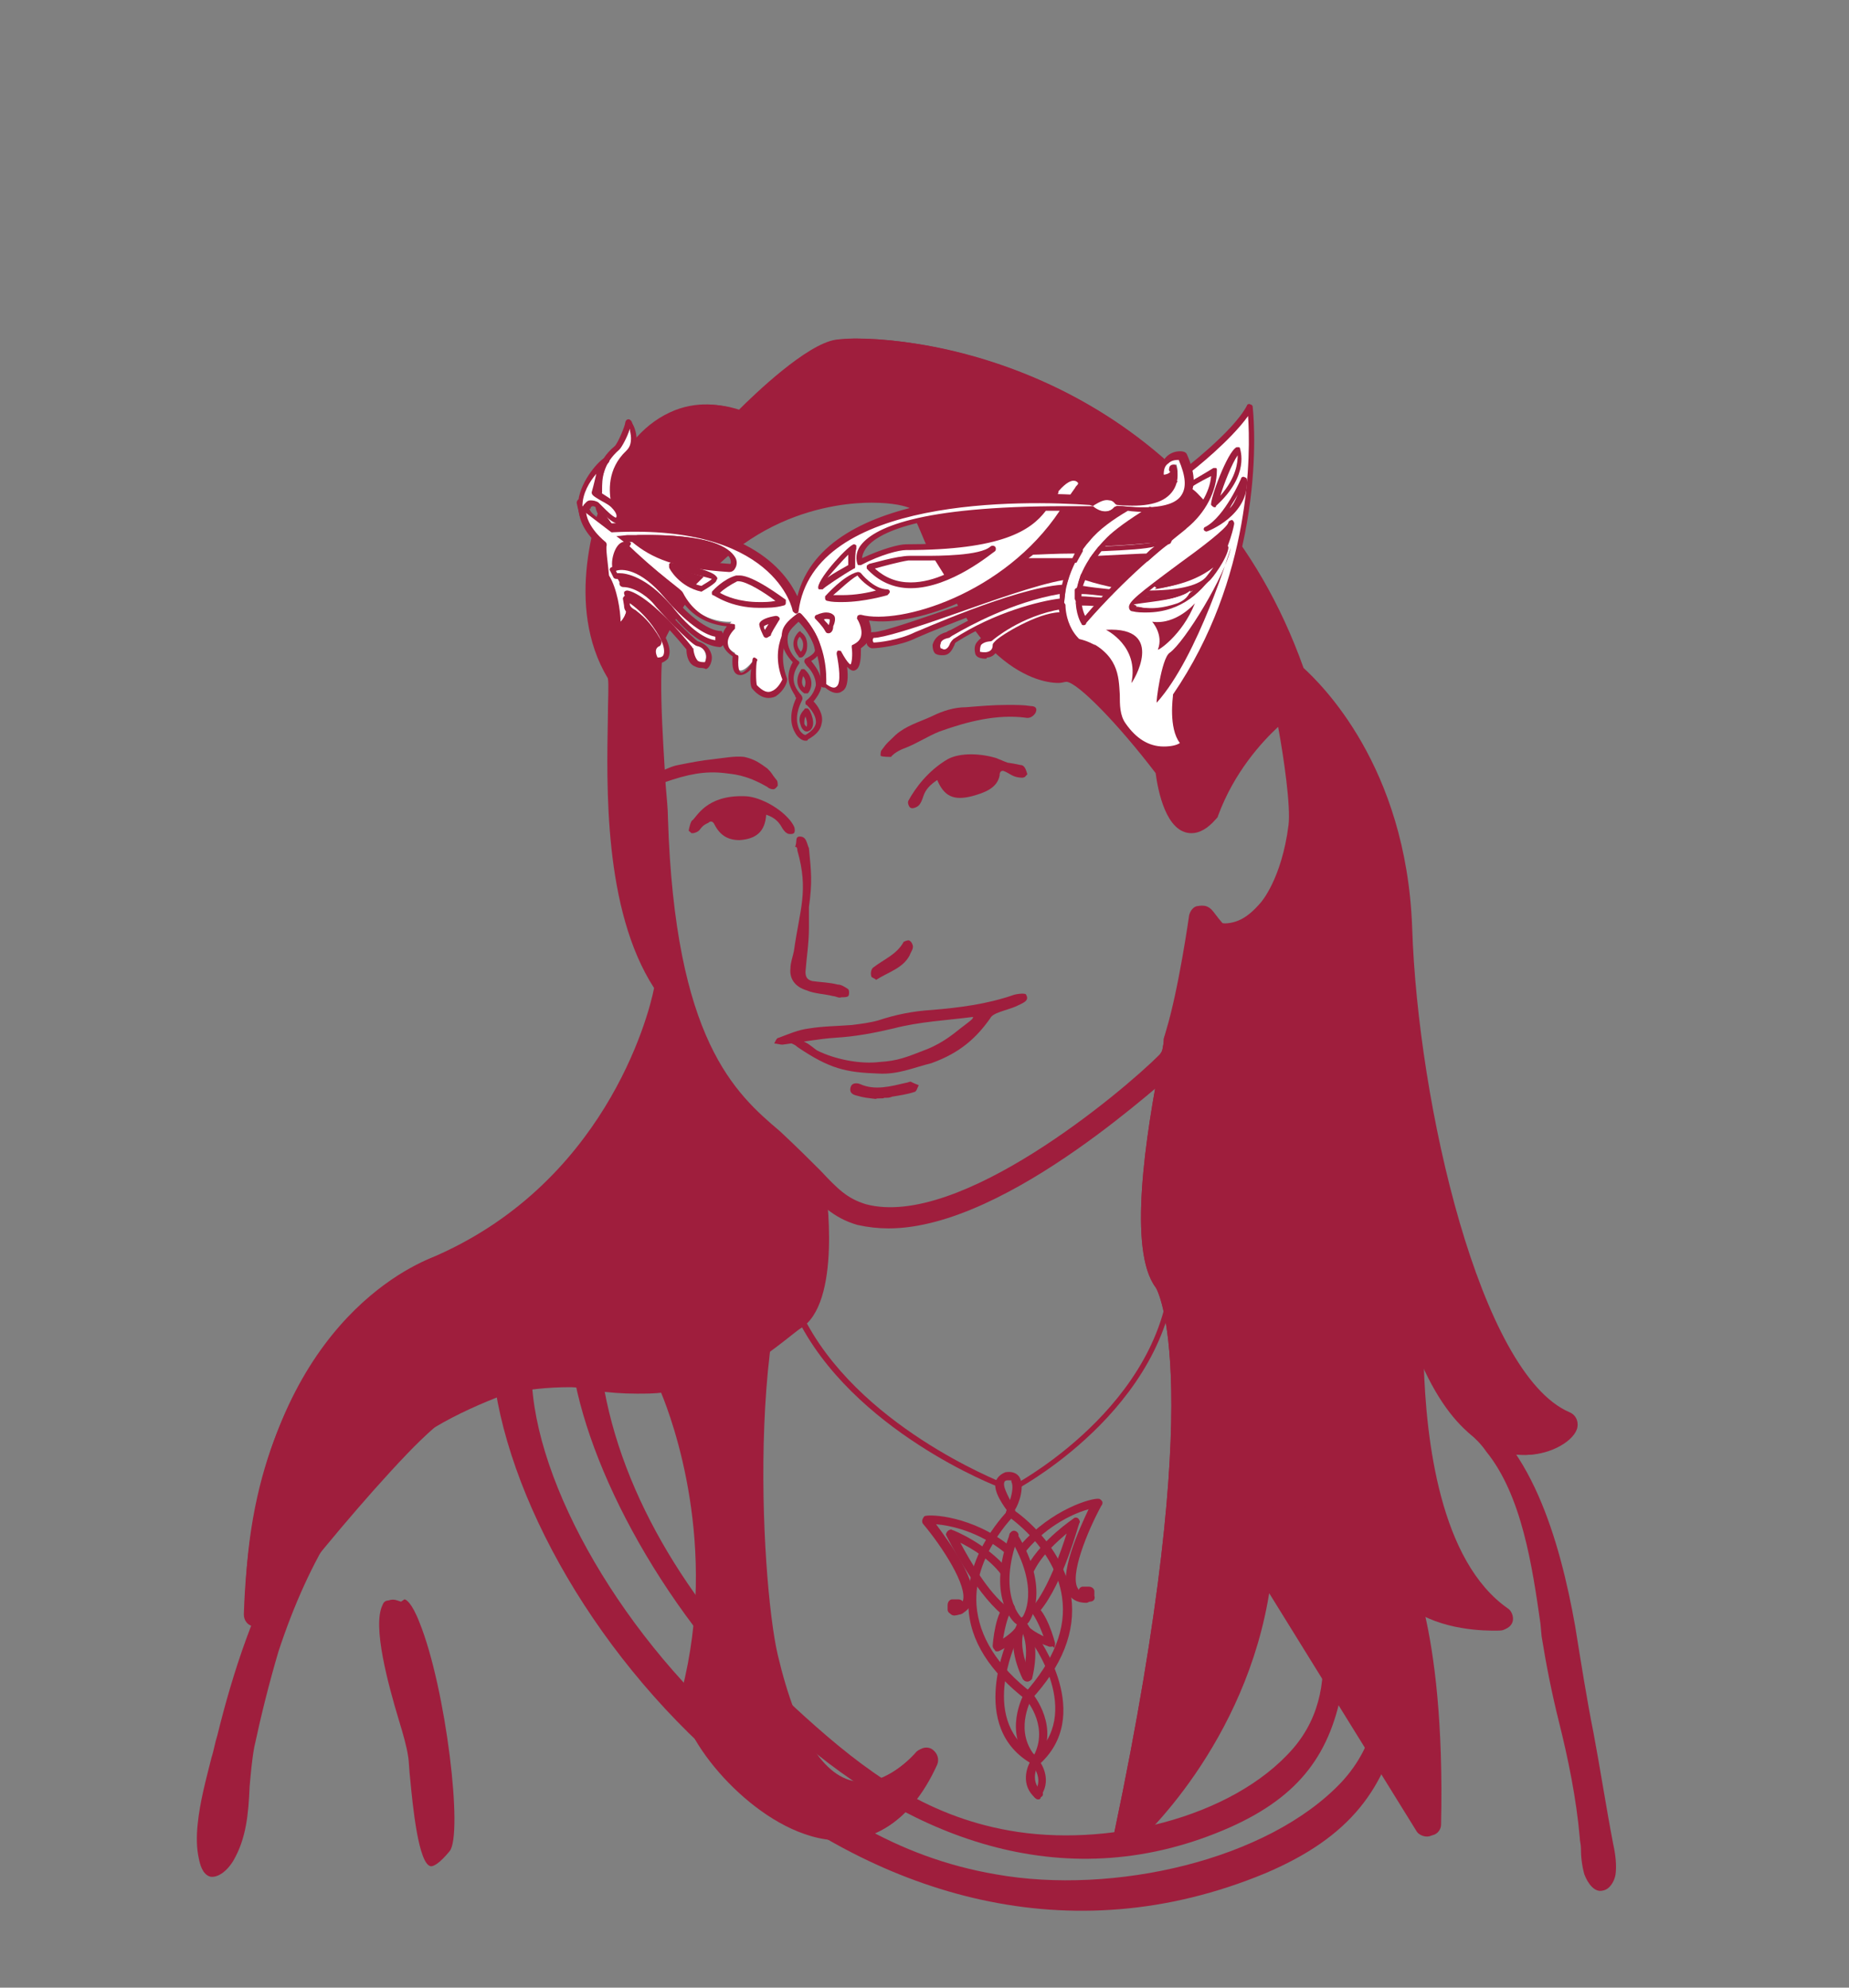 <?xml version="1.0" encoding="utf-8"?>
<!-- Generator: Adobe Illustrator 18.0.0, SVG Export Plug-In . SVG Version: 6.00 Build 0)  -->
<!DOCTYPE svg PUBLIC "-//W3C//DTD SVG 1.1//EN" "http://www.w3.org/Graphics/SVG/1.1/DTD/svg11.dtd">
<svg version="1.1" id="Lyse" xmlns="http://www.w3.org/2000/svg" xmlns:xlink="http://www.w3.org/1999/xlink" x="0px" y="0px"
	 viewBox="0 0 160 172" enable-background="new 0 0 160 172" xml:space="preserve">
<rect x="0" y="0" width="160" height="172" fill="#808080" stroke="none"/>
<g id="Hover_16_">
	<path fill="#9F1E3D" d="M98.8,44.3c-0.1,0-0.2-0.1-0.3-0.2c0-0.1,0.1-0.3,0.2-0.3c1.7,0,2.8-0.4,3.4-1.2c0.5-0.7,0.4-1.5,0.3-1.8
		l0.5-0.1l-0.2,0.1l0.2-0.1c0.1,0.3,0.3,1.3-0.4,2.2C101.9,43.8,100.7,44.3,98.8,44.3C98.8,44.3,98.8,44.3,98.8,44.3z"/>
	<path fill="#9F1E3D" d="M53.3,46.7c-0.5,0-1.4-0.1-2.1-0.7c-0.7-0.5-1.1-1.4-1.3-2.5c0-0.1,0.1-0.3,0.2-0.3c0.1,0,0.3,0.1,0.3,0.2
		c0.1,1,0.5,1.7,1.1,2.1c1,0.7,2.2,0.5,2.2,0.5c0.1,0,0.3,0.1,0.3,0.2s-0.1,0.3-0.2,0.3C53.8,46.7,53.6,46.7,53.3,46.7z"/>
	<g>
		
			<path fill="none" stroke="#010202" stroke-width="0.75" stroke-linecap="round" stroke-linejoin="round" stroke-miterlimit="10" d="
			M87.5,130.8"/>
		
			<path fill="none" stroke="#010202" stroke-width="0.75" stroke-linecap="round" stroke-linejoin="round" stroke-miterlimit="10" d="
			M89.7,152.3"/>
		<path fill="#9F1E3D" d="M87.5,130.9C87.5,130.9,87.5,130.9,87.5,130.9c-0.1,0-0.3,0-0.3-0.1c-0.2-0.3-1.4-1.8-1-2.7
			c0.1-0.2,0.3-0.5,0.8-0.7c0.6-0.1,1,0.1,1.2,0.4c0.5,0.8,0,2.3-0.4,2.9C87.8,130.8,87.7,130.9,87.5,130.9z M87.3,128.1
			c0,0-0.1,0-0.1,0c-0.2,0-0.3,0.1-0.3,0.2c-0.1,0.3,0.2,0.9,0.5,1.5c0.2-0.6,0.3-1.3,0.1-1.6C87.6,128.1,87.5,128.1,87.3,128.1z"/>
		<g>
			<path fill="#9F1E3D" d="M89.9,155.7c-0.1,0-0.2,0-0.3-0.1c-0.2-0.1-0.2-0.4-0.1-0.5c0.9-1.2-0.2-2.4-0.3-2.5
				c-2.5-2.6-0.6-6-0.6-6c2.6-2.9,3.7-5.7,3.3-8.4c-0.6-4.3-4.7-7-4.7-7c-0.2-0.1-0.2-0.3-0.1-0.5c0.1-0.2,0.3-0.2,0.5-0.1
				c0.2,0.1,4.4,2.9,5.1,7.6c0.4,3-0.8,6-3.5,8.9c0,0.1-1.5,2.8,0.5,5c0.6,0.6,1.3,2.1,0.3,3.4C90.1,155.6,90,155.7,89.9,155.7z"/>
			
				<path fill="none" stroke="#010202" stroke-width="0.75" stroke-linecap="round" stroke-linejoin="round" stroke-miterlimit="10" d="
				M89.9,155.3"/>
			
				<path fill="none" stroke="#010202" stroke-width="0.75" stroke-linecap="round" stroke-linejoin="round" stroke-miterlimit="10" d="
				M89.6,152.3"/>
			
				<path fill="none" stroke="#010202" stroke-width="0.75" stroke-linecap="round" stroke-linejoin="round" stroke-miterlimit="10" d="
				M89.1,146.8"/>
			<path fill="#9F1E3D" d="M89.7,139.6c-0.1,0-0.2,0-0.3-0.1c-0.2-0.1-0.2-0.4,0-0.5c1.3-1.6,2.4-4.7,2.9-6.3
				c-0.8,0.7-2.1,1.8-2.8,3.2c-0.1,0.2-0.3,0.2-0.5,0.1c-0.2-0.1-0.2-0.3-0.1-0.5c1.4-2.4,3.9-4,4-4.1c0.1-0.1,0.3-0.1,0.4,0
				c0.1,0.1,0.2,0.3,0.1,0.4c-0.1,0.2-1.4,5.2-3.4,7.6C89.9,139.5,89.8,139.6,89.7,139.6z"/>
			<path fill="#9F1E3D" d="M89.6,152.7c-0.1,0-0.2,0-0.3-0.1c-0.1-0.2-0.1-0.4,0-0.5c4.6-3.8-0.1-10.2-0.2-10.2
				c-0.1-0.2-0.1-0.4,0.1-0.5c0.2-0.1,0.4-0.1,0.5,0.1c0.1,0.1,5.1,7,0.1,11.3C89.8,152.7,89.7,152.7,89.6,152.7z"/>
			
				<path fill="none" stroke="#010202" stroke-width="0.75" stroke-linecap="round" stroke-linejoin="round" stroke-miterlimit="10" d="
				M87.8,141.7"/>
			<path fill="#9F1E3D" d="M88.9,145.5c0,0-0.1,0-0.1,0c-0.2,0-0.3-0.3-0.3-0.5c0.9-3.5-0.6-4.5-0.6-4.5c-0.2-0.1-2.6-2.4-0.5-7.8
				c0.1-0.2,0.3-0.3,0.5-0.2c0.2,0.1,0.3,0.3,0.2,0.5c-1.8,4.9,0.2,6.9,0.3,7c0,0,1.9,1.2,0.9,5.3C89.2,145.4,89.1,145.5,88.9,145.5
				z"/>
			<path fill="#9F1E3D" d="M91,142.5c0,0-0.1,0-0.2,0c-0.2-0.1-2.2-0.7-2.7-1.7c-0.1-0.2,0-0.4,0.2-0.5c0.2-0.1,0.4,0,0.5,0.2
				c0.2,0.4,0.9,0.8,1.5,1.1c-0.4-1.1-0.9-2-1.1-2.1c-0.2,0-0.4-0.2-0.3-0.4c0-0.2,0.2-0.4,0.4-0.3c0.9,0.1,1.7,2.2,2,3.4
				c0,0.1,0,0.3-0.1,0.4C91.1,142.4,91,142.5,91,142.5z"/>
			<path fill="#9F1E3D" d="M94,138.7C94,138.7,94,138.7,94,138.7c-0.9,0-1.3-0.4-1.5-0.7c-1-1.6,0.9-5.7,1.7-7.4
				c-1.1,0.3-3.5,1.3-5.4,3.6c-0.1,0.2-0.4,0.2-0.5,0c-0.2-0.1-0.2-0.4,0-0.5c2.7-3.1,6.2-4.1,6.8-4c0.1,0,0.3,0.2,0.3,0.3
				c0,0.1,0,0.2-0.1,0.3c-1.2,2.2-2.8,6.1-2,7.2c0.1,0.2,0.3,0.4,0.8,0.4c0.2,0,0.4,0.2,0.4,0.4C94.4,138.5,94.2,138.7,94,138.7z"/>
			
				<path fill="none" stroke="#010202" stroke-width="0.75" stroke-linecap="round" stroke-linejoin="round" stroke-miterlimit="10" d="
				M87.2,134.3"/>
		</g>
		<g>
			<path fill="#9F1E3D" d="M89.9,155.7c-0.1,0-0.2,0-0.3-0.1c-1.3-1.1-0.8-2.7-0.3-3.4c1.6-2.6-0.4-5-0.5-5.1
				c-3.1-2.4-4.9-5.1-5-8.1c-0.3-4.7,3.4-8.2,3.5-8.4c0.1-0.1,0.4-0.1,0.5,0c0.1,0.2,0.1,0.4,0,0.5c0,0-3.6,3.5-3.3,7.8
				c0.2,2.7,1.8,5.3,4.8,7.6c0.1,0.1,2.5,3,0.6,6c0,0.1-0.9,1.5,0.2,2.5c0.2,0.1,0.2,0.4,0,0.5C90,155.6,89.9,155.7,89.9,155.7z"/>
			<path fill="#9F1E3D" d="M87,139.8c-0.1,0-0.2,0-0.3-0.1c-2.4-2-4.7-6.6-4.8-6.8c-0.1-0.1,0-0.3,0.1-0.4c0.1-0.1,0.3-0.2,0.4-0.1
				c0.1,0,3,1.2,4.8,3.4c0.1,0.2,0.1,0.4-0.1,0.5c-0.2,0.1-0.4,0.1-0.5-0.1c-1-1.3-2.5-2.2-3.5-2.7c0.8,1.5,2.4,4.3,4.1,5.6
				c0.2,0.1,0.2,0.4,0.1,0.5C87.2,139.8,87.1,139.8,87,139.8z"/>
			<path fill="#9F1E3D" d="M89.6,152.7c-0.1,0-0.1,0-0.2,0c-5.8-3.2-2.1-11-2.1-11.1c0.1-0.2,0.3-0.3,0.5-0.2
				c0.2,0.1,0.3,0.3,0.2,0.5c-0.1,0.3-3.4,7.2,1.8,10.1c0.2,0.1,0.2,0.3,0.1,0.5C89.8,152.6,89.7,152.7,89.6,152.7z"/>
			
				<path fill="none" stroke="#010202" stroke-width="0.75" stroke-linecap="round" stroke-linejoin="round" stroke-miterlimit="10" d="
				M89.3,141.6"/>
			<path fill="#9F1E3D" d="M88.9,145.5c-0.2,0-0.3-0.1-0.4-0.2c-1.8-3.8-0.1-5.4,0-5.4c0,0,1.6-2.3-1.1-6.8
				c-0.1-0.2-0.1-0.4,0.1-0.5c0.2-0.1,0.4-0.1,0.5,0.1c3,4.9,1.1,7.6,1,7.7c-0.1,0.1-1.3,1.3,0.2,4.6c0.1,0.2,0,0.4-0.2,0.5
				C89,145.5,88.9,145.5,88.9,145.5z"/>
			<path fill="#9F1E3D" d="M86.3,142.9c-0.1,0-0.2,0-0.2-0.1c-0.1-0.1-0.2-0.2-0.2-0.4c0.1-1.3,0.5-3.5,1.4-3.7
				c0.2-0.1,0.4,0.1,0.5,0.3c0.1,0.2-0.1,0.4-0.3,0.5c-0.2,0.1-0.5,1.1-0.7,2.3c0.6-0.4,1.2-0.9,1.3-1.4c0.1-0.2,0.3-0.3,0.5-0.3
				c0.2,0.1,0.3,0.3,0.3,0.5c-0.3,1.1-2.1,2.1-2.3,2.2C86.4,142.9,86.4,142.9,86.3,142.9z"/>
			<path fill="#9F1E3D" d="M82.6,139.8c-0.2,0-0.4-0.1-0.4-0.3c0-0.2,0.1-0.4,0.3-0.4c0.5-0.1,0.7-0.3,0.8-0.5
				c0.5-1.3-1.8-4.8-3.4-6.7c-0.1-0.1-0.1-0.2-0.1-0.3c0-0.1,0.1-0.3,0.2-0.4c0.5-0.2,4.2,0,7.4,2.6c0.2,0.1,0.2,0.4,0.1,0.5
				c-0.1,0.2-0.4,0.2-0.5,0.1c-2.3-1.9-4.8-2.4-6-2.5c1.1,1.5,3.8,5.1,3.1,6.9C83.8,139.2,83.5,139.7,82.6,139.8
				C82.6,139.8,82.6,139.8,82.6,139.8z"/>
			
				<path fill="none" stroke="#010202" stroke-width="0.75" stroke-linecap="round" stroke-linejoin="round" stroke-miterlimit="10" d="
				M88.5,134.2"/>
		</g>
		
			<path fill="none" stroke="#010202" stroke-width="0.75" stroke-linecap="round" stroke-linejoin="round" stroke-miterlimit="10" d="
			M82.4,139.5"/>
		<path fill="#9F1E3D" d="M94.3,138.6l-0.5,0c-0.3,0-0.5-0.2-0.5-0.4l0-0.4c0-0.3,0.2-0.5,0.4-0.5l0.5,0c0.3,0,0.5,0.2,0.5,0.4
			l0,0.4C94.8,138.4,94.6,138.6,94.3,138.6z"/>
		<path fill="#9F1E3D" d="M83,139.7l-0.5,0c-0.3,0-0.5-0.2-0.5-0.4l0-0.4c0-0.3,0.2-0.5,0.4-0.5l0.5,0c0.3,0,0.5,0.2,0.5,0.4l0,0.4
			C83.5,139.5,83.3,139.7,83,139.7z"/>
		<path fill="#9F1E3D" d="M88.3,128.7l-0.2-0.4c0.1-0.1,13.6-7.4,13.2-19.9l0.5,0C102.1,121.2,88.4,128.6,88.3,128.7z"/>
		<path fill="#9F1E3D" d="M86.5,128.7c-0.1,0-12.8-4.9-17.6-14.8l0.5-0.2c4.7,9.7,17.2,14.5,17.3,14.6L86.5,128.7z"/>
	</g>
	<g id="Normale_2_">
		<path fill="#9F1E3D" d="M76.9,106.3c-0.9,0-1.8-0.1-2.7-0.3c-2.1-0.6-3.2-1.8-4.8-3.4c-0.8-0.9-1.9-2-3.4-3.3
			c-3.9-3.4-9.7-8.5-10.3-28.6c0-0.6-0.1-1.6-0.2-2.8c-0.4-6.2-0.8-11.9,0.3-13.9c6.5-12.8,18.3-12.8,20.6-12.6
			c1.7,0.1,3.8,0.5,4.3,1.6c0.1,0.2,0.2,0.5,0.3,0.7c0.2,0.5-0.1,1.1-0.6,1.3c-0.5,0.2-1.1-0.1-1.3-0.6c-0.1-0.2-0.1-0.4-0.2-0.5
			c-0.7-0.4-3.7-0.9-7.5,0c-4.2,0.9-9.9,3.6-13.7,11.1c-0.9,1.7-0.3,9.3-0.1,12.9c0.1,1.2,0.2,2.2,0.2,2.9
			c0.6,19.2,5.8,23.8,9.7,27.1c1.5,1.4,2.6,2.5,3.5,3.4c1.5,1.6,2.3,2.4,3.9,2.9c8.1,2.2,22.3-9.8,25.4-12.9c0.9-0.9,2.1-7,2.8-12.1
			c0.1-0.4,0.4-0.8,0.8-0.8c0.4-0.1,0.8,0.1,1.1,0.5c0.3,0.4,0.7,0.9,0.8,1c1,0.2,2.9,0.2,3.5-0.5c0.4-0.4,1-0.5,1.4-0.1
			c0.4,0.4,0.5,1,0.1,1.4c-1.6,1.9-5.1,1.2-5.5,1.2c-0.2,0-0.4-0.1-0.5-0.2c-0.6,3.7-1.7,9.7-3.1,11.1
			C101.4,92.7,87.4,106.3,76.9,106.3z"/>
		<path id="path52_3_" fill="#9F1E3D" d="M75.8,84.8c1.1-0.7,2.3-1,2.9-2.1c0.1-0.3,0.3-0.5,0.3-0.8c0-0.1-0.1-0.4-0.3-0.5
			c-0.1-0.1-0.5,0.1-0.5,0.1c-0.6,1.1-1.7,1.5-2.6,2.2c-0.2,0.1-0.3,0.5-0.2,0.8C75.4,84.6,75.8,84.7,75.8,84.8z"/>
		<path fill="#9F1E3D" d="M62.7,66.9c-1.7-0.2-3.2,0.1-5.2,0.8c-0.3,0.1-0.7,0.1-0.8-0.2c-0.1-0.3,0-0.6,0.3-0.7
			c0.6-0.2,1.1-0.5,1.7-0.6c1-0.2,2-0.4,3-0.5c0.9-0.1,1.9-0.3,2.7-0.2c0.9,0.2,1.3,0.5,2,1c0.5,0.5,0.3,0.4,0.8,1
			c0.1,0.1,0.1,0.3,0.1,0.5c-0.1,0.1-0.2,0.3-0.4,0.3c-0.2,0-0.4-0.1-0.5-0.2C64.5,67,63.4,67,62.7,66.9z"/>
		<path fill="#9F1E3D" d="M78.4,64.7c1-0.4,1.9-1,2.9-1.4c2.5-0.9,5-1.5,7.4-1.2c0.4,0.1,0.7-0.1,0.9-0.4c0.2-0.4,0-0.6-0.4-0.6
			c-0.6-0.1-1.3-0.1-2-0.1c-1.2,0-2.4,0.1-3.6,0.2c-1,0-2,0.3-3,0.8c-1.1,0.5-2.2,0.8-3.1,1.6c-0.6,0.6-0.7,0.6-1.2,1.3
			c-0.1,0.1-0.1,0.3-0.1,0.5c0.1,0.1,0.8,0.1,0.9,0.1C77.4,65.1,78.1,64.8,78.4,64.7z"/>
		<path fill="#9F1E3D" d="M64.4,68.9c1.2,0,2.9,0.9,3.8,1.9c0.2,0.2,0.4,0.5,0.5,0.7c0.1,0.2,0.1,0.5,0,0.6c-0.1,0.1-0.5,0.1-0.6,0
			c-0.2-0.1-0.4-0.4-0.5-0.6c-0.3-0.5-0.7-0.8-1.3-1c-0.1,1.5-0.9,2.1-2.3,2.2c-1,0-1.7-0.4-2.2-1.4c-0.1-0.2-0.3-0.3-0.5-0.1
			c-0.9,0.4-0.5,0.7-1.3,0.9c-0.3,0-0.1,0-0.4-0.2c0-0.2,0.2-0.9,0.3-0.9C60.3,70.7,61.1,68.8,64.4,68.9z"/>
		<path fill="#9F1E3D" d="M78.6,69.3c-0.1,0.2,0.1,0.6,0.2,0.6c0.1,0.1,0.5,0,0.7-0.2c0.2-0.2,0.3-0.5,0.4-0.8
			c0.2-0.6,0.6-1,1.2-1.4c0.6,1.4,1.4,1.8,3,1.4c1.1-0.3,2.2-0.7,2.4-1.8c0-0.1,0-0.4,0.3-0.4c0.6,0.2,0.8,0.6,1.7,0.6
			c0.3-0.1,0.1,0,0.4-0.3c-0.1-0.3-0.2-0.8-0.6-0.8c0,0-0.4-0.1-1.1-0.2c0,0-0.3-0.1-1-0.4c-1.3-0.4-3.1-0.5-4.2,0.1
			C80.3,66.7,79.2,68.2,78.6,69.3z"/>
		<path id="path34_4_" fill="#9F1E3D" d="M69,73.6c1,3.5,0.2,5.1-0.3,8.7c-0.1,0.5-0.3,1-0.3,1.5c-0.1,0.9,0.4,1.6,1.4,1.9
			c0.7,0.3,1.5,0.3,2.3,0.5c0.2,0,0.5,0.2,0.7,0.1c0.2,0,0.5,0,0.6-0.1c0.1-0.1,0.1-0.5,0-0.6c-0.3-0.2-0.6-0.4-0.9-0.4
			C71.7,85,71,85,70.3,84.9c-0.4-0.1-0.6-0.3-0.6-0.8c0.1-1.3,0.3-2.5,0.3-3.8c0-0.6,0-1.2,0-1.8c0-0.2-0.1,0.2,0,0
			c0.3-2.2,0.2-3,0-5.1l0,0c-0.2-0.4-0.2-1.1-0.9-1c-0.3,0.1-0.1,0.4-0.3,0.9C69,73.2,69,73.6,69,73.6z"/>
		<path id="bouche_2_1_" fill="#9F1E3D" d="M84.2,88c-2.3,0.3-4.6,0.4-6.9,1c-1.7,0.4-3.3,0.7-5,0.8c-1.5,0.1-3,0.4-4.6,0.6
			c-0.2,0-0.5-0.1-0.7-0.1c0.1-0.2,0.2-0.5,0.4-0.5c0.8-0.3,1.7-0.7,2.6-0.8c1.2-0.2,2.4-0.2,3.7-0.3c0.8-0.1,1.6-0.2,2.3-0.4
			c1.5-0.5,3-0.8,4.6-0.9c2.4-0.2,4.8-0.5,7.1-1.3c0.3-0.1,1.1-0.2,1.1,0c0.3,0.5-0.3,0.7-0.7,0.9c-0.6,0.3-1.2,0.4-1.9,0.7
			c-0.2,0.1-0.4,0.2-0.5,0.4c-1.2,1.7-2.6,3-5.1,3.9C79,92.4,77.7,93,76,92.9c-2.8-0.1-4.2-0.4-7-2.3c-0.1-0.1-0.3-0.3-1.4-0.6
			c0.8-0.4,1.9,0.1,2.1,0.2c0.4,0.2,0.7,0.5,1,0.7c1.6,0.8,3.8,1.2,5.4,1c1.6-0.1,2.3-0.4,4.1-1.1c1.5-0.6,2.5-1.5,2.9-1.8
			c0.9-0.7,1.1-0.8,1.1-1C84.3,88,84.2,88,84.2,88z"/>
		<path fill="#9F1E3D" d="M75.8,95.1C75,95,74.8,95,74.1,94.8c-0.4-0.1-0.6-0.3-0.5-0.7c0.1-0.4,0.5-0.4,0.8-0.3
			c1.3,0.6,2.7,0.2,4-0.1c0.1,0,0.3-0.1,0.4-0.1c0.2,0.1,0.4,0.2,0.7,0.3c-0.1,0.2-0.2,0.6-0.4,0.6c-0.6,0.2-1.3,0.3-1.9,0.4
			c-0.2,0.1-0.4,0.1-0.7,0.1C76.5,95.1,75.8,95,75.8,95.1z"/>
		<g id="g25_5_">
			<g id="g21_4_">
				<g id="g17_2_">
					<path id="path13_7_" fill="#9F1E3D" d="M85.3,141.3c0,0.1,0,0.1,0,0.1C85.3,141.3,85.3,141.3,85.3,141.3z"/>
				</g>
			</g>
		</g>
	</g>
	<g id="g25_4_">
		<g id="g21_3_">
			<path id="path9_5_" fill="#9F1E3D" d="M35.5,154c-0.1-0.8-0.1-1.6-0.2-2.1c-0.1-0.7-0.4-1.8-0.8-3.1c-0.9-3-2.3-8.1-1.4-9.9
				c0.1-0.3,0.3-0.4,0.5-0.4c0.3-0.1,0.5-0.1,0.8,0l0.3,0.1l0.3-0.2l0,0c0.1,0,0.6,0.2,1.3,2c2.3,5.7,3.8,18.4,2.6,19.8
				c-0.9,1.1-1.4,1.3-1.6,1.3C36.2,161.4,35.7,156.1,35.5,154z"/>
			<g id="g17_3_">
				<path id="path13_4_" fill="#9F1E3D" d="M85.3,141.3c0,0.1,0,0.1,0,0.1C85.3,141.3,85.3,141.3,85.3,141.3z"/>
			</g>
			<path id="path19_3_" fill="#9F1E3D" d="M38.1,120.3c-11.7,6.6-16.6,18.9-19.3,29.9c-0.2,0.6-0.3,1.3-0.5,1.9
				c-0.5,2-1,3.8-1.2,5.8c-0.1,1-0.1,2,0.1,2.9c0.1,0.5,0.3,1.4,1,1.6c0.6,0.1,1.4-0.4,2-1.4c1.1-1.9,1.3-4,1.4-6.4
				c0.1-1.1,0.2-2.3,0.4-3.4c0.6-2.8,1.3-5.6,2.1-8.3c2.7-8.2,6.5-14.2,11.3-17.9c3.7-2.8,8.3-4.4,12.1-5.7c0.6-0.3,1.3-0.4,1.9-0.6
				c0.9-0.3,8-0.2,8.9-0.6C58.3,118.3,46.3,115.7,38.1,120.3z M127,123.9c0.6,0.5,1.2,1.1,1.6,1.7c3.1,3.8,4,10,4.7,14.9l0.1,1.1
				c0.4,2.5,0.9,5,1.5,7.4c0.8,3.2,1.5,6.6,1.8,10c0,0.3,0.1,0.6,0.1,0.9c0,0.8,0.1,1.6,0.3,2.3c0.3,0.8,0.9,1.6,1.6,1.4
				c0.6-0.1,1-0.8,1.1-1.4c0.1-0.8,0-1.7-0.2-2.6c-0.6-3.1-1.1-6.4-1.7-9.6c-0.6-3-1.1-6.2-1.6-9.3c-1.3-7.3-3.9-16.5-10.1-19.4"/>
		</g>
	</g>
	<g>
		<path fill="#9F1E3D" d="M101.8,90.1l0.2-0.7c1.1-3.8,2-10.2,2-10.2s0.8,1.4,1.4,1.5c2.1,0.2,3.4-0.8,4.6-2.1c0,0,1.9-2.1,2.6-7.3
			c0.3-2.6-1.2-10.4-1.2-10.4s-4.5,3-6.8,9.2c-2.8,3.1-3.5-3.8-3.5-3.8s-6.8-8.9-8.8-8.5c-1.1,0.2-3.1-0.1-5.6-2.4
			c-0.2-0.2-0.4-0.4-0.6-0.6c-0.3-0.3-0.6-0.6-0.9-1c-0.1-0.1-0.2-0.3-0.3-0.4c-0.1-0.2-0.3-0.4-0.4-0.5c-0.1-0.2-0.3-0.4-0.4-0.6
			c-0.2-0.2-0.3-0.5-0.5-0.8c-0.4-0.6-0.7-1.2-1.1-1.8c-0.2-0.4-0.5-0.9-0.7-1.4c-0.2-0.3-0.3-0.7-0.5-1c-0.4-0.8-0.7-1.6-1.1-2.4
			L80,43.9c-0.1-0.2-0.2-0.5-0.3-0.7c-0.5-1.4-15.6-3.4-23,11.1c-1.3,2.5-0.1,13.4,0,16.3c0.6,19.2,5.9,24.2,10,27.9
			c1.9,1.6,3,3,4,4l0,0c-7.7,6.9-6.1,34.3-4.5,40.8c4.6,19.6,13.8,8.9,13.8,8.9c-6.5,14.5-21-2-20-5.9c3.8-14.8-2.1-27-2.1-27
			c-8.3,0.8-10-1.9-15.4-0.7c-5.4,1.2-20.3,21-20.3,21c0-22.4,14.3-29.6,15.5-29.9c16.7-4.3,20.1-24.5,20.1-24.5
			c-6.1-8.9-3.3-25.7-4.1-27c-3.8-6.1-0.6-14.3,0-15.9c3.8-9.1,10.6-5.7,10.6-5.7s5.7-5.9,8.3-6.3c2.7-0.4,29.7,0.3,39.3,28
			c0,0,8.7,7,9.2,22s5.9,39.3,14.3,42.8c1,0.4-8.1,7.6-13.1-10.9c0,0-1.8,21.2,7.6,27.8c0,0-7.4,0.5-8.9-4.3c0,0,3,5.8,2.6,22.1
			l-14.5-23.5c-0.9,15-11.7,24.6-11.7,24.6c8.6-40.9,3.5-48.1,3.5-48.1C98,107,101.8,90.8,101.8,90.1"/>
		<path fill="#9F1E3D" d="M97.4,159.9c-0.2,0-0.3,0-0.5-0.1c-0.4-0.2-0.6-0.6-0.5-1.1c8.3-39.4,3.7-47.2,3.6-47.3
			c-2.4-3.2-0.9-13,0.5-20.1c0.1-0.6,0.2-1,0.2-1.2c0-0.1,0-0.1,0-0.2l0.2-0.7c1.1-3.6,2-10,2-10c0.1-0.4,0.4-0.8,0.8-0.8
			c0.4-0.1,0.8,0.1,1.1,0.5c0.2,0.4,0.6,0.8,0.7,1c1.4,0.1,2.4-0.4,3.6-1.8c0,0,1.8-2,2.4-6.7c0.2-1.6-0.4-5.8-0.9-8.5
			c-1.4,1.3-3.8,3.9-5.2,7.7c0,0.1-0.1,0.2-0.2,0.3c-0.7,0.8-1.4,1.2-2.1,1.2c-2.2,0-2.9-3.7-3.1-5.2c-3.2-4.2-6.7-7.8-7.7-7.9
			c-0.2,0-0.4,0.1-0.7,0.1c-1,0-3.2-0.4-5.7-2.8c-0.2-0.2-0.4-0.4-0.6-0.6c-0.3-0.3-0.6-0.7-0.9-1.1c-0.1-0.1-0.2-0.3-0.3-0.4
			c-0.1-0.2-0.3-0.4-0.4-0.6c-0.1-0.2-0.3-0.4-0.4-0.6c-0.2-0.3-0.4-0.5-0.5-0.8c-0.4-0.6-0.8-1.2-1.1-1.9c-0.2-0.4-0.5-0.9-0.7-1.4
			c-0.2-0.3-0.3-0.7-0.5-1c-0.4-0.8-0.7-1.6-1.1-2.5l-0.4-0.9c-0.1-0.2-0.1-0.4-0.2-0.5c-0.4-0.2-1.5-0.5-3.4-0.5
			c-2.8,0-12.3,0.8-17.8,11.6c-0.9,1.7-0.3,9.3-0.1,12.9c0.1,1.2,0.2,2.2,0.2,2.9c0.6,19.2,5.8,23.8,9.7,27.1
			c1.5,1.3,2.6,2.5,3.5,3.4l0.6,0.6c0.2,0.2,0.3,0.5,0.3,0.7c0,0.3-0.1,0.5-0.3,0.7c-7.2,6.4-5.7,33.4-4.2,39.8
			c1.7,7.2,4.2,11,7.3,11c2.5,0,4.7-2.6,4.8-2.6c0.3-0.4,0.9-0.5,1.3-0.2c0.4,0.3,0.6,0.8,0.4,1.3c-2.4,5.3-5.8,6.5-8.2,6.5
			c-4.4,0-8.7-3.5-11.2-6.8c-0.9-1.2-3-4.1-2.5-6.2c3.1-12.4-0.7-23.1-1.8-25.7c-0.8,0.1-1.5,0.1-2.3,0.1c-2.6,0-4.5-0.4-6.2-0.7
			c-1.3-0.2-2.4-0.5-3.6-0.5c-0.8,0-1.7,0.1-2.5,0.3c-3.7,0.8-13.8,12.8-19.8,20.6c-0.3,0.3-0.7,0.5-1.1,0.3
			c-0.4-0.1-0.7-0.5-0.7-0.9c0-24.3,16.1-30.9,16.3-30.9c14.7-3.8,18.7-20.6,19.3-23.3c-4.4-6.8-4.1-17.6-4-23.4
			c0-1.5,0.1-2.9,0-3.4c-3.8-6.3-1-14.4,0-16.7c3.4-8.3,9.3-7.2,11.3-6.5c1.5-1.5,5.9-5.7,8.4-6.1c0.3,0,0.8-0.1,1.4-0.1
			c10.7,0,30.9,6,38.9,28.5c1.4,1.3,8.9,8.4,9.4,22.5c0.5,15.3,5.9,38.6,13.6,41.9c0.5,0.2,0.8,0.7,0.7,1.3
			c-0.2,1.1-2.2,2.4-4.5,2.4h0c-2.6,0-6-1.5-8.8-7.9c0.2,6.6,1.4,17.1,7.3,21.2c0.3,0.2,0.5,0.7,0.4,1.1c-0.1,0.4-0.5,0.7-0.9,0.7
			c0,0-0.2,0-0.7,0c-1.3,0-3.9-0.2-6-1.3c0.8,3.5,1.6,9.3,1.4,18.2c0,0.4-0.3,0.8-0.7,0.9c-0.4,0.1-0.9-0.1-1.1-0.4l-13-21
			c-2,13.5-11.3,22-11.8,22.3C97.9,159.8,97.6,159.9,97.4,159.9z M57.9,118.2c0.4,0,0.7,0.2,0.9,0.6c0.2,0.5,6,12.7,2.2,27.7
			c-0.1,0.5,0.3,2.1,2.1,4.4c2.2,2.8,6,6,9.7,6c1.2,0,2.4-0.4,3.4-1.2c-0.5,0.1-1.1,0.2-1.6,0.2c-4.1,0-7.2-4.2-9.2-12.6
			c-1.4-5.9-3.3-32.7,4.1-41c-0.8-0.9-1.9-2-3.3-3.2c-2.4-2.1-5.6-5-7.9-11.8c-1.5,5.5-6.5,19.6-20.4,23.1
			c-0.1,0-13.4,5.9-14.7,25.9c4.3-5.5,14.4-17.9,19-18.9c1-0.2,2-0.3,3-0.3c1.4,0,2.7,0.2,4,0.5c1.6,0.3,3.3,0.6,5.8,0.6
			C55.9,118.4,56.8,118.3,57.9,118.2C57.8,118.2,57.9,118.2,57.9,118.2z M102.7,90.3c0,0.2-0.1,0.5-0.2,1.3
			c-2.5,13-1.8,17.3-0.8,18.6c0.2,0.3,5,7.6-2.6,45.4c3.2-3.7,8.5-11.4,9-21.4c0-0.4,0.3-0.8,0.8-0.9c0.4-0.1,0.9,0.1,1.1,0.4
			l12.7,20.5c-0.1-10.3-1.5-15.5-2.2-17.4c-0.2-0.3-0.3-0.6-0.4-0.9c-0.2-0.5,0.1-1,0.6-1.2c0.5-0.2,1,0,1.3,0.5
			c0,0,0.1,0.3,0.4,0.9c1,1.7,3.1,2.4,4.8,2.7c-7.3-8.2-5.9-25.9-5.8-26.7c0-0.5,0.4-0.9,0.9-0.9c0.5-0.1,0.9,0.3,1.1,0.7
			c2.8,10.3,6.7,11.9,8.7,11.9c0.8,0,1.4-0.2,1.9-0.4c-8.8-5.6-13.3-30.3-13.7-43c-0.5-14.3-8.8-21.2-8.9-21.2
			c-0.1-0.1-0.3-0.3-0.3-0.5C101.7,32,76.7,31.2,73.9,31.2c-0.6,0-1,0-1.1,0.1c-1.7,0.3-5.7,3.8-7.8,6c-0.3,0.3-0.8,0.4-1.2,0.2
			c0,0-1.1-0.5-2.5-0.5c-2.9,0-5.2,2-6.7,5.7c-0.6,1.5-3.5,9.3-0.1,15c0.3,0.6,0.3,1.5,0.3,4.4c-0.1,4.7-0.4,12.7,1.9,18.9
			c-0.5-2.9-0.8-6.2-0.9-10.2c0-0.6-0.1-1.6-0.2-2.8c-0.4-6.2-0.8-11.9,0.3-13.9c6-11.7,16.5-12.7,19.6-12.7c1.1,0,4.7,0.1,5.2,1.6
			c0.1,0.2,0.2,0.5,0.3,0.7l0.3,0.9c0.3,0.8,0.7,1.6,1,2.4c0.2,0.3,0.3,0.7,0.5,1c0.2,0.5,0.5,0.9,0.7,1.3c0.3,0.6,0.7,1.2,1,1.8
			c0.2,0.3,0.3,0.5,0.5,0.7c0.1,0.2,0.3,0.4,0.4,0.6c0.1,0.2,0.3,0.4,0.4,0.5c0.1,0.1,0.2,0.3,0.3,0.4c0.3,0.3,0.6,0.7,0.8,0.9
			c0.2,0.2,0.4,0.4,0.5,0.5c2.1,2,3.7,2.2,4.3,2.2c0.1,0,0.3,0,0.4,0c0.1,0,0.2,0,0.3,0c2.4,0,7.4,6.2,9.4,8.9
			c0.1,0.1,0.2,0.3,0.2,0.5c0.2,1.7,0.8,3.5,1.2,3.7c0,0,0.2-0.1,0.4-0.4c2.3-6.2,6.9-9.3,7.1-9.5c0.3-0.2,0.6-0.2,0.9-0.1
			c0.3,0.1,0.5,0.4,0.6,0.7c0.2,0.8,1.6,8,1.2,10.7c-0.7,5.4-2.8,7.7-2.9,7.8c-1.1,1.3-2.7,2.8-5.4,2.5c-0.2,0-0.4-0.1-0.6-0.2
			c-0.4,2.2-1,5.8-1.7,8.3L102.7,90.3z"/>
	</g>
	<path fill="#9F1E3D" d="M97.4,159.9c-0.2,0-0.3,0-0.5-0.1c-0.4-0.2-0.6-0.6-0.5-1.1c8.3-39.4,3.7-47.2,3.6-47.3
		c-2.4-3.2-0.9-13,0.5-20.1c0.1-0.6,0.2-1,0.2-1.2c0-0.6,0.4-1,1-1c0.6,0,1,0.5,1,1c0,0.2,0,0.4-0.2,1.5c-2.5,13-1.8,17.3-0.8,18.6
		c0.2,0.3,5,7.6-2.6,45.4c3.2-3.7,8.5-11.4,9-21.4c0-0.4,0.3-0.8,0.8-0.9c0.4-0.1,0.9,0.1,1.1,0.4l12.7,20.5
		c-0.1-10.3-1.6-15.6-2.2-17.4c-0.1-0.3-0.3-0.6-0.4-0.9c-0.2-0.5,0.1-1,0.6-1.2c0.5-0.2,1,0,1.3,0.5c0,0,0.2,0.3,0.4,0.9
		c1,1.7,3.1,2.4,4.8,2.7c-7.3-8.2-5.9-25.9-5.8-26.7c0-0.5,0.4-0.9,0.9-0.9c0.5-0.1,0.9,0.3,1.1,0.7c2.6,9.5,6.1,11.5,8,11.8
		c1.1,0.2,2-0.1,2.6-0.4c-8.8-5.6-13.3-30.3-13.7-43c-0.5-14.3-8.8-21.2-8.9-21.2c-0.1-0.1-0.3-0.3-0.3-0.5
		C101,30,73,31.2,72.7,31.2c-1.7,0.3-5.7,3.8-7.8,6c-0.3,0.3-0.8,0.4-1.2,0.2c0,0-2.2-1.1-4.6-0.1c-1.9,0.7-3.5,2.5-4.6,5.4
		c-0.6,1.5-3.5,9.3-0.1,15c0.3,0.6,0.3,1.5,0.3,4.4c-0.2,5.7-0.5,16.3,3.8,22.6c0.1,0.2,0.2,0.5,0.2,0.7
		c-0.1,0.7-3.3,17.9-20.7,25.2c-3.1,1.3-13.1,7-14.7,25.8c4.2-5.5,13.7-17.1,18.3-17.8l0.3,0c6-0.9,6.7-1,16.1-0.3
		c0.4,0,0.7,0.2,0.8,0.6c0.2,0.5,6,12.7,2.2,27.7c-0.4,1.6,4,8.2,9.3,10.1c2.2,0.8,4.2,0.5,5.8-0.7c-0.9,0.2-1.9,0.3-2.9,0.1
		c-3.5-0.8-6.1-5-7.9-12.4c-1.4-6.1-3.4-34.4,4.8-41.7c0.4-0.4,1-0.3,1.4,0.1c0.4,0.4,0.3,1-0.1,1.4c-7.2,6.4-5.7,33.4-4.2,39.8
		c1.5,6.5,3.8,10.3,6.4,10.9c2.9,0.7,5.6-2.5,5.6-2.5c0.3-0.4,0.9-0.5,1.3-0.2c0.4,0.3,0.6,0.8,0.4,1.3c-3.3,7.4-8.5,6.9-11.3,5.9
		c-5.8-2-11.4-9.3-10.6-12.4c3.2-12.5-0.8-23.4-1.8-25.8c-8.6-0.7-9.3-0.6-15,0.3l-0.3,0c-3.7,0.6-13.4,12-19,19.6
		c-0.3,0.4-0.7,0.5-1.1,0.3c-0.4-0.1-0.7-0.5-0.7-1c0.7-22.6,12.5-29.3,16.1-30.8c15-6.3,18.9-20.8,19.4-23.4
		c-4.4-6.8-4.1-17.6-4-23.4c0-1.4,0.1-2.9,0-3.4c-3.8-6.3-1-14.4,0-16.7c1.4-3.4,3.3-5.5,5.8-6.5c2.3-0.9,4.4-0.4,5.5,0
		c1.5-1.5,5.9-5.7,8.4-6.1c4.7-0.7,30.8,1.4,40.3,28.4c1.4,1.3,8.9,8.4,9.4,22.5c0.5,15.3,5.9,38.6,13.6,41.9
		c0.5,0.2,0.8,0.7,0.7,1.3c-0.2,1.1-2,2.3-4.2,2.4c-2.2,0.1-6-0.9-9.1-7.9c0.2,6.6,1.4,17.1,7.3,21.3c0.3,0.2,0.5,0.7,0.4,1.1
		c-0.1,0.4-0.5,0.7-0.9,0.7c-0.2,0-3.8,0.2-6.7-1.3c0.8,3.5,1.5,9.3,1.3,18.2c0,0.4-0.3,0.8-0.7,0.9c-0.4,0.1-0.9-0.1-1.1-0.4
		l-13-21c-2,13.5-11.3,22-11.8,22.3C97.9,159.8,97.6,159.9,97.4,159.9z"/>
	<path fill="#9F1E3D" d="M51.3,117.1c0.2-0.5,0.8,3.7,1,3.2c1.9,10.2,8.4,20.2,17.4,28.3c5.1,4.6,10.3,8.5,17.6,9.8
		c8.3,1.5,19.3-1,24.6-7.1c4.9-5.7,1.8-13.8-0.9-19.7c-0.7-1.5-2.6-2.6-4.1-3.8l1-3c1.4,1.5,3.1,2.7,4.2,4.3c3,4.5,5,11.6,4.1,16.7
		c-1,5.9-3.7,9.6-9.7,12.3c-28.1,12.5-53.7-20.6-56.9-39.4c-0.2-0.5,0.1-1.2,0.7-1.4"/>
	<path fill="#9F1E3D" d="M44.9,116.1c0.2-0.5,0.6,1.9,0.9,2.5L46,119c0.2,9.4,8,23,18.9,32.1c6.2,5.2,12.5,9.6,21.3,11.1
		c10.1,1.8,23.5-1.2,29.9-8c6-6.5,2.2-15.7-1.1-22.3c-0.8-1.7-3.2-2.9-4.9-4.3l1.2-3.4c1.7,1.8,3.7,3.1,5.1,4.9
		c3.7,5.1,6.1,13.1,4.9,19c-1.3,6.7-4.5,10.9-11.8,14c-34.2,14.2-64.9-21.4-66.9-44c-0.2-0.6,0.1-1.4,0.8-1.6"/>
	<g>
		<path fill="#9F1E3D" d="M57.9,119.2c2.9,2.5,10.9-4.7,10.9-4.7c3.2-1.7,2.2-10.6,2-12"/>
		<path fill="#9F1E3D" d="M59.5,120.3c-0.7,0-1.4-0.2-1.9-0.6l0.7-0.8c2.1,1.8,8.1-2.8,10.3-4.7l0.1-0.1c2.6-1.4,2.1-9,1.7-11.5
			l1-0.1c0.1,0.4,1.5,10.4-2.2,12.5C68.2,115.7,63,120.3,59.5,120.3z"/>
	</g>
	<g>
		<g>
			<path fill="#FFFFFF" d="M97.6,44c-1.4,0.9-2.6,1.7-3.5,2.7c-2,2.3-3.7,7.6-0.5,8.9c4.4,1.9,2,5.1,3.5,7.2
				c2.2,3.4,5.3,1.7,5.3,1.7c-1.3-1-0.7-4.1-0.7-4.1c8.1-12.1,6.5-25.1,6.5-25.1c-1.3,2.5-5.8,5.8-5.8,5.8
				C103.5,44.9,97.6,44,97.6,44z"/>
			<path fill="#9F1E3D" d="M100.6,65.1c-1,0-2.5-0.4-3.7-2.2c-0.5-0.8-0.6-1.8-0.6-2.7c0-1.7-0.1-3.2-2.8-4.4
				c-1-0.4-1.6-1.2-1.8-2.3c-0.5-2.2,0.8-5.4,2.2-7c0.9-1,2.3-1.9,3.5-2.7c0,0,0.1,0,0.2,0c0,0,3.4,0.5,4.4-0.9
				c0.3-0.4,0.4-1,0.1-1.8c0-0.1,0-0.2,0.1-0.3c0,0,4.5-3.4,5.7-5.7c0-0.1,0.2-0.2,0.3-0.1c0.1,0,0.2,0.1,0.2,0.2
				c0,0.1,1.6,13.2-6.5,25.2c-0.1,0.4-0.4,3,0.7,3.8c0.1,0.1,0.1,0.1,0.1,0.2c0,0.1-0.1,0.2-0.1,0.2
				C102.5,64.7,101.7,65.1,100.6,65.1z M97.6,44.2c-1.2,0.7-2.5,1.6-3.3,2.6c-1.4,1.5-2.6,4.5-2.1,6.6c0.2,0.9,0.7,1.6,1.6,1.9
				c3,1.3,3,3.2,3.1,4.8c0,0.9,0,1.8,0.5,2.5c0.9,1.3,2,2,3.3,2c0.6,0,1.1-0.1,1.4-0.3c-1-1.3-0.6-4-0.6-4.1c0,0,0-0.1,0-0.1
				C108.4,50,108.2,39,108,36c-1.5,2.1-4.6,4.6-5.3,5.1c0.2,0.8,0.1,1.5-0.3,2C101.3,44.6,98.2,44.3,97.6,44.2z"/>
		</g>
		<g>
			<path fill="#FFFFFF" d="M107.2,38.9c0,0,0.9,2.1-2,4.7C104.8,43.9,106.5,39.3,107.2,38.9z"/>
			<path fill="#9F1E3D" d="M105.1,43.9c-0.1,0-0.2-0.1-0.3-0.2c-0.1-0.5,1.4-4.6,2.2-5c0.1,0,0.1,0,0.2,0s0.1,0.1,0.1,0.1
				c0,0.1,0.9,2.3-2.1,5C105.3,43.8,105.2,43.9,105.1,43.9z M107.1,39.4c-0.5,0.7-1.2,2.5-1.5,3.5C107,41.3,107.1,40,107.1,39.4z"/>
		</g>
		<g>
			<path fill="#FFFFFF" d="M104.4,45.8c0,0,3.4-1.3,3.2-4.4C107.5,41.4,106.1,44.8,104.4,45.8z"/>
			<path fill="#9F1E3D" d="M104.4,46c-0.1,0-0.2-0.1-0.2-0.1c-0.1-0.1,0-0.3,0.1-0.3c1.7-0.9,3.1-4.2,3.1-4.2c0-0.1,0.2-0.2,0.3-0.1
				c0.1,0,0.2,0.1,0.2,0.2C108.1,44.6,104.5,46,104.4,46C104.4,46,104.4,46,104.4,46z M107.1,42.8c-0.2,0.4-0.5,0.8-0.7,1.2
				C106.7,43.7,106.9,43.3,107.1,42.8z"/>
		</g>
		<g>
			<path fill="#FFFFFF" d="M106.6,45.4c0,0-1.6,8.3-8.5,7.3C96.8,52.5,106.4,46.4,106.6,45.4z"/>
			<path fill="#9F1E3D" d="M99.2,53c-0.4,0-0.8,0-1.2-0.1c-0.2,0-0.3-0.2-0.3-0.3c-0.1-0.5,0.8-1.2,4.3-3.8c1.8-1.3,4.2-3.1,4.3-3.6
				c0-0.1,0.2-0.2,0.3-0.2c0.1,0,0.2,0.2,0.2,0.3C106.8,45.5,105.3,53,99.2,53z M98.3,52.5c0.3,0,0.6,0.1,0.9,0.1
				c4.4,0,6.2-4.2,6.9-6.2c-0.7,0.6-2,1.6-3.8,2.9C100.8,50.4,98.7,51.9,98.3,52.5z"/>
		</g>
		<path fill="#9F1E3D" d="M95.7,54.5c0,0,2.9,1.4,2.2,4.6C98,59.1,101,54.2,95.7,54.5z"/>
		<polygon fill="#FFFFFF" points="53.6,45.2 53.5,45.4 52.8,45.4 52.1,44.3 		"/>
		<path fill="#9F1E3D" d="M100.2,56.2c-0.1,0.2,2.1-1.2,3.2-4c0,0-1.6,1.9-3.7,1.6C99.7,53.8,100.7,54.9,100.2,56.2z"/>
		<g>
			<path fill="#FFFFFF" d="M92.7,43.3c0.5-0.8,0.7-0.9,0.9-1.3c0.2-0.3-0.6-1.4-2.1,0.4c-0.2,0.3-0.4,0.6-0.6,0.9L92.7,43.3z"/>
			<path fill="#9F1E3D" d="M92.7,43.5C92.7,43.5,92.7,43.5,92.7,43.5L91,43.5c-0.1,0-0.2-0.1-0.2-0.1c0-0.1,0-0.2,0-0.3
				c0.2-0.3,0.4-0.6,0.6-0.9c0.7-0.9,1.3-1.1,1.7-1.1c0.4,0,0.7,0.2,0.8,0.4c0.1,0.2,0.1,0.4,0,0.5c-0.1,0.1-0.2,0.2-0.3,0.4
				c-0.2,0.2-0.4,0.4-0.7,0.9C92.8,43.5,92.8,43.5,92.7,43.5z M91.4,43l1.1,0c0.3-0.5,0.5-0.7,0.6-0.9c0.1-0.1,0.2-0.2,0.2-0.3
				c0,0,0,0-0.1-0.1c0,0-0.1-0.1-0.3-0.1c-0.2,0-0.6,0.1-1.3,0.9C91.6,42.7,91.5,42.8,91.4,43z"/>
		</g>
		<g>
			<path fill="#FFFFFF" d="M51.7,43.5c0,0.6,0.4,1.3,1.1,2.1"/>
			<path fill="#9F1E3D" d="M52.8,45.9c-0.1,0-0.1,0-0.2-0.1c-0.7-0.9-1.1-1.6-1.1-2.2c0-0.1,0.1-0.3,0.2-0.3c0.1,0,0.3,0.1,0.3,0.2
				c0,0.5,0.4,1.1,1,1.9c0.1,0.1,0.1,0.3,0,0.4C52.9,45.8,52.8,45.9,52.8,45.9z"/>
		</g>
		<g>
			<path fill="#FFFFFF" d="M53.1,43.6c-0.3-1.4-0.1-3,1.2-4.4c1.2-1.2-0.1-3,0-2.7s-0.6,1.9-1,2.2c-1.8,1.5-1.6,3-1.5,3.9"/>
			<path fill="#9F1E3D" d="M53.1,43.8c-0.1,0-0.2-0.1-0.2-0.2c-0.2-1-0.4-3,1.3-4.6c0.3-0.3,0.4-0.6,0.4-1.1c0-0.3-0.1-0.6-0.1-0.8
				c-0.2,0.7-0.7,1.6-0.9,1.8c-1.5,1.3-1.5,2.6-1.5,3.5l0,0.2c0,0.1-0.1,0.3-0.2,0.3c0,0,0,0,0,0c-0.1,0-0.2-0.1-0.3-0.2l0-0.2
				c0-0.9-0.1-2.5,1.6-3.9c0.3-0.3,0.9-1.8,0.9-2c0-0.1,0.1-0.3,0.2-0.3c0.2-0.1,0.4,0.2,0.4,0.3c0.4,0.7,0.7,2-0.2,2.9
				c-1.5,1.5-1.4,3.2-1.1,4.1C53.4,43.7,53.3,43.8,53.1,43.8C53.1,43.8,53.1,43.8,53.1,43.8z"/>
		</g>
		<g>
			<path fill="#FFFFFF" d="M54,45.6c-0.1-0.1-0.1-0.1-0.1-0.2c-0.1-0.2-0.2-0.4-0.3-0.6"/>
			<path fill="#9F1E3D" d="M54,45.8c-0.1,0-0.1,0-0.2-0.1c-0.1-0.1-0.1-0.1-0.1-0.1l0-0.1c-0.1-0.2-0.2-0.4-0.4-0.6
				c-0.1-0.1,0-0.3,0.1-0.3c0.1-0.1,0.3,0,0.3,0.1c0.1,0.2,0.2,0.4,0.3,0.5l0.1,0.1c0,0,0,0,0.1,0.1c0.1,0.1,0.1,0.3,0,0.4
				C54.1,45.8,54.1,45.8,54,45.8z"/>
		</g>
		<g>
			<path fill="#FFFFFF" d="M54.9,46.4c1.7,1.4,3.7,2.3,8.3,2.6c0.5,0,1.5-2.8-7.8-2.7C55.2,46.3,55.1,46.3,54.9,46.4
				c-0.4-0.1-2.7,0.3-3.2-0.1c-4.2-2.8,1.6-7.5,0.6-6.3c-0.3,0.3-0.8,2.3-0.8,2.5c0,0.1,1,0.5,1.6,1.1c0.4,0.4,0.7,0.8,0.4,1.2
				c-0.2,0.4-1.4-0.9-1.8-1.3c-0.2-0.1-0.6-0.4-0.9,0.1c-0.5,0.9,1.7,2,1.7,2c15.1-1,16.5,7,16.5,7c1.6-11.8,25.7-9.4,25.8-9.4
				c1.5-1.1,2.2,0,2.2,0c6,0.5,4.8-3,4.8-3s-0.3,0-0.2,0.2c0.2,0.6-1,0.8-1,0.6c-0.1-1.7,1.6-1.7,1.7-1.6c2.8,6.1-5.5,4.2-5.7,4.4
				c-0.9,1-2,0.1-2,0.1c-22.4-0.3-20.1,4.6-20.1,4.6c1.8-0.9,3.4-1.3,4-1.3c8.6,0,10.8-1.7,12-3.4l1.8,0c-4.6,7.4-14,10.5-17.7,9.5
				c0,0,1.1,1.8-0.5,2.6c0,0,0.2,3.6-1.5,0.6c0,0,1.2,4.5-1.3,2.8c-0.2-0.1,0.3-3.6-2.1-6c-0.2-0.2-2.6,2-1.3,5.4
				c0.1,0.1-0.9,2.5-2.6,0.6c-0.2-0.2,0-2.1,0-2.3c0,0-1.8,2.6-1.7-0.5c0,0-1.9-0.9-0.3-2.7c0,0-3,0.3-4.6-2.8
				c-0.2-0.3-3.2-2.5-5.3-4.7"/>
			<path fill="#9F1E3D" d="M66.5,60.4c-0.4,0-0.9-0.2-1.4-0.8c-0.2-0.2-0.2-1-0.1-1.7c-0.3,0.3-0.7,0.6-1.1,0.5
				c-0.4-0.1-0.6-0.6-0.5-1.6c-0.3-0.2-0.8-0.6-0.9-1.2c-0.1-0.4,0-0.9,0.4-1.4c-1-0.1-3.1-0.5-4.3-2.9c-0.1-0.1-0.7-0.6-1.2-1
				c-1.1-0.9-2.7-2.2-3.9-3.5c-0.8,0-1.5,0-1.8-0.2c-1.3-0.9-1.9-2.1-1.6-3.6c0.4-1.8,2-3.4,2.3-3.4c0.1,0,0.2,0,0.3,0.1
				c0.1,0.2,0,0.3-0.2,0.5c0,0-0.2,0.3-0.7,2.3c0.1,0.1,0.2,0.1,0.3,0.2c0.3,0.2,0.8,0.5,1.2,0.8c0.8,0.7,0.7,1.2,0.5,1.6
				c-0.1,0.1-0.2,0.2-0.3,0.2c-0.4,0-0.9-0.4-1.5-1.1c-0.1-0.1-0.3-0.3-0.4-0.3c0,0-0.2-0.1-0.3-0.1c-0.1,0-0.2,0.1-0.2,0.2
				S51,44,51,44c0.1,0.5,1,1,1.6,1.3c12-0.7,15.4,4.2,16.4,6.3c2.4-9.5,20.1-9.1,25.6-8.7c0.1,0,0.1,0,0.2,0
				c0.6-0.4,1.1-0.6,1.6-0.5c0.4,0.1,0.7,0.3,0.8,0.5c2.1,0.2,3.5-0.2,4.1-1c0.2-0.3,0.3-0.6,0.4-0.9c-0.3,0.2-0.8,0.3-1,0.2
				c-0.1-0.1-0.2-0.2-0.2-0.3c-0.1-0.9,0.4-1.6,1.2-1.8c0,0,0.8-0.2,1,0.2c0.7,1.6,0.8,2.8,0.2,3.6c-1.1,1.6-4.3,1.3-5.6,1.1
				c-0.1,0-0.3,0-0.4,0c-0.8,0.8-1.8,0.4-2.2,0.1c-0.7,0-1.4,0-2.1,0c-4.6,7.3-13.5,10.2-17.4,9.6c0.1,0.4,0.3,0.9,0.1,1.4
				c-0.1,0.4-0.4,0.7-0.8,1c0,0.7,0,1.7-0.5,1.9c-0.2,0.1-0.4,0-0.7-0.3c0.1,0.8,0.1,1.8-0.4,2.1c-0.4,0.3-0.9,0.2-1.5-0.3
				C71,59.5,71,59.4,71,58.9c0-1-0.2-3.4-1.9-5.2c-0.2,0.2-0.7,0.6-1,1.4c-0.3,0.8-0.6,2,0,3.6c0.1,0.3-0.3,1.1-0.9,1.5
				C67.1,60.3,66.8,60.4,66.5,60.4z M65.3,56.9C65.3,56.9,65.4,56.9,65.3,56.9c0.2,0.1,0.3,0.2,0.2,0.3c-0.1,0.3-0.1,1.9,0,2.1
				c0.5,0.5,0.9,0.7,1.3,0.5c0.5-0.2,0.8-0.8,0.9-1c-1.2-3.1,0.7-5.2,1.2-5.6c0.3-0.2,0.4-0.1,0.5,0c1.9,2,2.1,4.5,2.1,5.6
				c0,0.1,0,0.3,0,0.4c0.4,0.3,0.7,0.4,0.9,0.2c0.4-0.3,0.2-1.8,0-2.8c0-0.1,0-0.2,0.1-0.3c0.1,0,0.3,0,0.3,0.1
				c0.6,1.1,0.8,1.1,0.8,1.1c0.1-0.1,0.2-0.8,0.1-1.5c0-0.1,0-0.2,0.1-0.2c0.4-0.2,0.6-0.4,0.7-0.7c0.2-0.7-0.3-1.5-0.3-1.5
				c-0.1-0.1,0-0.2,0-0.3c0.1-0.1,0.2-0.1,0.3-0.1c3.4,0.9,12.4-1.8,17.2-9l-1.2,0c-1.3,1.7-3.8,3.4-12.1,3.4
				c-0.6,0-2.2,0.4-3.9,1.3c-0.1,0-0.1,0-0.2,0c-0.1,0-0.1-0.1-0.1-0.1c0,0-0.3-0.7,0.2-1.5c1.1-1.6,5-3.5,17.8-3.5h0c0,0,0,0,0,0
				c0.7,0,1.5,0,2.3,0c0.1,0,0.1,0,0.2,0.1c0,0,1,0.8,1.7,0c0.1-0.1,0.2-0.1,0.7-0.1c1.1,0.1,4.2,0.4,5.1-0.9
				c0.5-0.7,0.4-1.7-0.2-3.1c-0.2,0-0.6,0-0.9,0.3c-0.3,0.2-0.4,0.5-0.4,1c0.1,0,0.4-0.1,0.5-0.2c0.1-0.1,0.1-0.1,0-0.1
				c-0.1-0.2,0-0.3,0-0.4c0.1-0.2,0.3-0.2,0.4-0.2c0.1,0,0.2,0.1,0.2,0.2c0,0,0.4,1.2-0.4,2.2c-0.8,1-2.3,1.3-4.7,1.1
				c-0.1,0-0.2-0.1-0.2-0.1c0,0-0.2-0.3-0.5-0.3c-0.4-0.1-0.8,0.1-1.3,0.4c-0.1,0.1-0.1,0.1-0.4,0c-5.6-0.4-23.9-0.8-25.2,9.2
				c0,0.1-0.1,0.2-0.2,0.2c-0.1,0-0.2-0.1-0.3-0.2c0-0.1-1.5-7.8-16.2-6.8c0,0-0.1,0-0.1,0c-0.2-0.1-1.7-0.8-1.9-1.7
				c-0.1-0.2,0-0.5,0.1-0.7c0.2-0.2,0.3-0.4,0.6-0.4c0.3,0,0.6,0.1,0.7,0.2c0.1,0.1,0.2,0.2,0.4,0.4c0.3,0.3,0.8,0.8,1.1,0.9
				c0.1-0.1,0.1-0.4-0.4-0.9c-0.3-0.3-0.8-0.5-1.1-0.7c-0.5-0.3-0.6-0.4-0.6-0.6c0.2-0.7,0.3-1.2,0.4-1.6c-0.6,0.7-1.2,1.7-1.2,2.8
				c0,1,0.4,1.8,1.4,2.5c0.3,0.2,1.8,0.1,2.5,0c0.3,0,0.5,0,0.6,0l0.4,0c6.2-0.1,7.8,1.1,8.3,1.9c0.2,0.3,0.2,0.7,0,1
				c-0.1,0.2-0.3,0.3-0.5,0.3c-4.7-0.3-6.7-1.2-8.4-2.6c-0.1,0-0.2,0-0.3,0c-0.1,0-0.2,0-0.3,0c1.2,1.2,2.6,2.4,3.6,3.2
				c1,0.8,1.3,1,1.4,1.2c1.5,2.9,4.3,2.6,4.3,2.7c0.1,0,0.2,0,0.2,0.1c0,0.1,0,0.2,0,0.3c-0.5,0.5-0.7,1-0.6,1.4
				c0.1,0.6,0.8,0.9,0.8,0.9c0.1,0,0.1,0.1,0.1,0.2c-0.1,1.2,0.2,1.3,0.2,1.3c0.2,0.1,0.7-0.4,1-0.9C65.1,56.9,65.2,56.9,65.3,56.9z
				 M55.5,46.6c1.6,1.1,3.5,1.9,7.7,2.2c0,0,0.1-0.1,0-0.4c-0.1-0.3-0.8-1.8-7.3-1.8C55.8,46.6,55.6,46.6,55.5,46.6z M90,44.2
				c-11.2,0.2-14.3,2.1-15.1,3.3c-0.2,0.3-0.3,0.6-0.3,0.8c1.7-0.8,3.2-1.2,3.8-1.2C86.1,47.1,88.7,45.7,90,44.2z"/>
		</g>
		<path fill="#9F1E3D" d="M71,51c0,0-0.1,0-0.1,0c-0.1,0-0.1-0.1-0.1-0.2c0.1-0.9,2.7-3.7,3.1-3.7c0.1,0,0.2,0.1,0.2,0.1
			c0,0.1,0,0.2,0,0.3c-0.1,0.2-0.1,0.9-0.1,1.5c0,0.1,0,0.2-0.1,0.2c-0.9,0.5-2.7,1.7-2.7,1.8C71.1,51,71,51,71,51z M73.4,48
			c-0.5,0.5-1.3,1.4-1.8,2c0.5-0.4,1.3-0.8,1.8-1.1C73.4,48.6,73.4,48.3,73.4,48z"/>
		<path fill="#9F1E3D" d="M72.9,52.1c-0.5,0-0.9,0-1.3-0.1c-0.1,0-0.2-0.1-0.2-0.2c0-0.1,0-0.2,0-0.2c0.1-0.1,1.6-1.8,2.8-2.1
			c0.1,0,0.2,0,0.3,0.1c0,0,1.1,1.4,2.3,1.4c0.1,0,0.2,0.1,0.2,0.2c0,0.1-0.1,0.2-0.2,0.3C76.8,51.5,74.8,52.1,72.9,52.1z
			 M72.1,51.5c0.2,0,0.5,0,0.8,0c1.1,0,2.2-0.2,2.9-0.4c-0.8-0.4-1.4-1-1.6-1.3C73.5,50.2,72.6,51.1,72.1,51.5z"/>
		<path fill="#9F1E3D" d="M78.8,50.9c-1.5,0-2.8-0.6-3.8-1.7C75,49.2,75,49.1,75,49c0-0.1,0.1-0.1,0.2-0.2c0.1,0,2.4-0.7,3.5-0.7
			l0.3,0l1,0c1.2,0,4.8,0,5.7-0.8c0.1-0.1,0.3-0.1,0.4,0c0.1,0.1,0.1,0.3,0,0.4C85.9,47.8,82.3,50.9,78.8,50.9z M75.7,49.2
			c0.9,0.8,1.9,1.2,3.1,1.2c2.1,0,4.2-1.2,5.5-2.2c-1.3,0.3-3,0.3-4.4,0.3l-1,0l-0.3,0C77.9,48.6,76.4,49,75.7,49.2z"/>
		<path fill="#9F1E3D" d="M71.7,54.8L71.7,54.8c-0.1,0-0.2,0-0.3-0.2c-0.2-0.4-0.8-1-0.8-1c-0.1-0.1-0.1-0.1-0.1-0.2
			c0-0.1,0.1-0.2,0.2-0.2c0,0,0.4-0.2,0.8-0.2c0.3,0,0.5,0.1,0.6,0.2c0.3,0.2,0.1,0.8,0,1C72.1,54.6,71.9,54.8,71.7,54.8z
			 M71.3,53.6c0.1,0.2,0.3,0.3,0.4,0.5c0.1-0.2,0.1-0.4,0.1-0.5C71.8,53.6,71.5,53.5,71.3,53.6z"/>
		<path fill="#9F1E3D" d="M66.3,55.2c-0.1,0-0.2-0.1-0.2-0.1c-0.1-0.2-0.4-0.8-0.4-1.1c0.1-0.4,0.8-0.6,1.4-0.7c0.1,0,0.2,0,0.3,0.1
			c0.1,0.1,0.1,0.2,0,0.3c-0.3,0.5-0.7,1.1-0.7,1.3C66.5,55.1,66.4,55.2,66.3,55.2z M66.5,54c-0.2,0.1-0.3,0.1-0.4,0.2
			c0,0,0,0.2,0.1,0.3C66.3,54.3,66.4,54.2,66.5,54z"/>
		<path fill="#9F1E3D" d="M65.7,52.6C65.7,52.6,65.7,52.6,65.7,52.6c-2.5,0-3.9-1.1-4-1.1c-0.1,0-0.1-0.1-0.1-0.2
			c0-0.1,0-0.1,0.1-0.2c0,0,0.9-1,2-1.3c0.1,0,0.2,0,0.3,0c1.2,0,3.7,1.9,4,2.1C68,52,68,52.1,68,52.2s-0.1,0.2-0.2,0.2
			C67.1,52.6,66.4,52.6,65.7,52.6z M62.3,51.3c0.5,0.3,1.7,0.8,3.4,0.8c0,0,0,0,0,0c0.5,0,0.9,0,1.4-0.1c-0.9-0.7-2.5-1.7-3.2-1.7
			c0,0-0.1,0-0.1,0C63.2,50.6,62.6,51,62.3,51.3z"/>
		<path fill="#9F1E3D" d="M60.7,51.2C60.7,51.2,60.7,51.2,60.7,51.2c-1.9-0.4-2.8-2-2.8-2.1c0-0.1,0-0.2,0-0.3
			c0.1-0.1,0.1-0.1,0.2-0.1c3.6,0.6,3.8,1.1,3.9,1.2c0.1,0.1,0.1,0.2,0,0.3c0,0.1-0.1,0.3-1.3,1C60.8,51.2,60.8,51.2,60.7,51.2z
			 M58.7,49.4c0.4,0.5,1,1.1,2,1.3c0.3-0.2,0.7-0.4,0.9-0.6C61.3,50,60.6,49.8,58.7,49.4z"/>
		<g>
			<path fill="#FFFFFF" d="M95.2,47.5c2.7-0.1,5.3-0.3,5.8-0.7c1-0.8-1.6,1.4-1.6,1.4s-2.3,0.1-4.8,0.2L95.2,47.5z"/>
			<path fill="#9F1E3D" d="M94.5,48.7c-0.1,0-0.2-0.1-0.2-0.1c0-0.1,0-0.2,0-0.3l0.7-0.9c0-0.1,0.1-0.1,0.2-0.1
				c4.6-0.2,5.5-0.5,5.6-0.6c0.3-0.2,0.3-0.2,0.4-0.2c0.1,0,0.2,0.1,0.2,0.2c0,0.1,0,0.1-0.1,0.3l0,0c0,0-0.1,0.1-0.2,0.1
				c-0.3,0.2-0.8,0.6-1.7,1.4c0,0-0.1,0.1-0.1,0.1C99.3,48.4,97,48.6,94.5,48.7C94.5,48.7,94.5,48.7,94.5,48.7z M95.3,47.7L95,48.1
				c2-0.1,3.8-0.2,4.2-0.2c0.2-0.2,0.4-0.4,0.7-0.6C99.1,47.5,97.7,47.6,95.3,47.7z"/>
		</g>
		<g>
			<path fill="#FFFFFF" d="M92.9,48.5c-1.8,0.1-3.5,0.1-4.5,0l0.9-0.8c0,0,1.9,0,4.1-0.1L92.9,48.5z"/>
			<path fill="#9F1E3D" d="M90.1,48.8c-0.7,0-1.3,0-1.7,0c-0.1,0-0.2-0.1-0.2-0.2c0-0.1,0-0.2,0.1-0.3l0.9-0.8c0,0,0.1-0.1,0.2-0.1
				c0,0,1.9,0,4.1-0.1c0.1,0,0.2,0,0.2,0.1c0,0.1,0,0.2,0,0.3l-0.5,0.9c0,0.1-0.1,0.1-0.2,0.1C91.8,48.7,90.8,48.8,90.1,48.8z
				 M89,48.3c0.9,0,2.2,0,3.8,0l0.2-0.4c-1.7,0-3.2,0.1-3.6,0.1L89,48.3z"/>
		</g>
		<g>
			<path fill="#FFFFFF" d="M54,46.9c-0.8,0-1.3,1.9-0.9,2.5c2.5,3.5,0.2,4.8,0.2,4.8s-0.2-3.1-1.1-4.4c0,0-0.4-2.4-0.2-2.8
				c0,0-1.8-1.4-1.8-3"/>
			<path fill="#9F1E3D" d="M53.2,54.5c0,0-0.1,0-0.1,0c-0.1,0-0.1-0.1-0.1-0.2c0,0-0.2-3.1-1-4.3c0,0,0-0.1,0-0.1
				c-0.1-0.7-0.3-2.1-0.2-2.7c-0.4-0.4-1.7-1.6-1.7-3.1c0-0.1,0.1-0.3,0.3-0.3s0.3,0.1,0.3,0.3c0,1.5,1.7,2.8,1.7,2.8
				c0.1,0.1,0.1,0.2,0.1,0.3c-0.1,0.2,0.1,1.5,0.2,2.6c0.7,1.1,1,3.1,1,4c0.2-0.2,0.4-0.5,0.5-0.9c0.2-0.9-0.2-2-1-3.2
				c-0.3-0.5-0.2-1.4,0.1-2.1c0.3-0.5,0.6-0.8,1-0.8c0,0,0,0,0,0c0.1,0,0.2,0.1,0.3,0.2c0,0.1-0.1,0.3-0.2,0.3
				c-0.2,0-0.4,0.2-0.6,0.6c-0.3,0.6-0.3,1.3-0.2,1.6c1,1.4,1.3,2.6,1.1,3.6c-0.2,1.1-1,1.5-1,1.6C53.3,54.5,53.3,54.5,53.2,54.5z"
				/>
		</g>
		<path fill="#9F1E3D" d="M106.5,47.4c0,0-2.8,9.4-6.4,13.4c-0.1,0.1,0.4-3.8,1.1-4.3C102.5,55.6,106.1,49.7,106.5,47.4z"/>
		<path fill="#9F1E3D" d="M69.7,64.1c-0.3,0-0.7-0.3-0.9-0.7c-0.3-0.5-0.6-1.5,0.1-3c0,0-0.1-0.1-0.1-0.2c-0.3-0.5-1-1.5-0.2-2.9
			c-0.4-0.4-1.2-1.4-0.9-2.7c0.2-0.8,1.2-1.4,1.3-1.5c0.1-0.1,0.2-0.1,0.3,0c0.1,0.1,1.5,1.6,1.7,2.9c0,0.3-0.1,0.8-0.8,1.2
			c0.3,0.4,0.9,1.1,0.9,2c0,0.5-0.3,1-0.7,1.5c0.3,0.3,0.9,1.1,0.7,1.9c-0.1,0.6-0.5,1-1.2,1.4C69.9,64.1,69.8,64.1,69.7,64.1z
			 M69.1,53.8c-0.3,0.3-0.8,0.7-0.9,1.1c-0.3,1.3,0.8,2.3,0.9,2.3c0.1,0.1,0.1,0.2,0,0.3c-0.8,1.2-0.3,2,0.1,2.5
			c0.2,0.2,0.3,0.4,0.2,0.6c-0.7,1.4-0.4,2.2-0.2,2.6c0.2,0.3,0.4,0.4,0.5,0.4v0.3l0-0.3c0.5-0.3,0.8-0.6,0.9-1
			c0.1-0.8-0.8-1.6-0.8-1.6c-0.1,0-0.1-0.1-0.1-0.2s0-0.1,0.1-0.2c0.5-0.4,0.7-0.9,0.8-1.3c0-0.8-0.5-1.4-0.8-1.7
			c-0.1-0.2-0.2-0.2-0.2-0.4c0-0.1,0.1-0.2,0.1-0.2c0.6-0.3,0.9-0.6,0.8-0.8C70.4,55.3,69.5,54.2,69.1,53.8z"/>
		<path fill="#9F1E3D" d="M69.3,56.9L69.3,56.9c-0.1,0-0.2,0-0.2-0.1c-1-1.2,0-2.1,0-2.1c0.1-0.1,0.2-0.1,0.2,0
			c0.6,0.4,0.6,1.1,0.5,1.6C69.7,56.6,69.5,56.9,69.3,56.9z M69.2,55.1c-0.2,0.2-0.4,0.7,0.1,1.3c0.1-0.1,0.2-0.3,0.2-0.6
			C69.5,55.7,69.5,55.4,69.2,55.1z"/>
		<path fill="#9F1E3D" d="M69.7,60c0,0-0.1,0-0.1,0c-0.9-0.6-0.6-1.6-0.3-2c0-0.1,0.1-0.1,0.2-0.1c0.1,0,0.1,0,0.2,0.1
			c0.8,0.8,0.5,1.7,0.2,2C69.8,60,69.7,60,69.7,60z M69.5,58.5c-0.1,0.3-0.2,0.7,0.1,1C69.7,59.3,69.8,58.9,69.5,58.5z"/>
		<path fill="#9F1E3D" d="M69.8,63.3c-0.2,0-0.4-0.2-0.5-0.5c-0.1-0.3-0.3-0.8,0.3-1.4c0-0.1,0.1-0.1,0.2-0.1c0.1,0,0.1,0,0.2,0.1
			c0.1,0.1,0.7,1.3,0.1,1.8C69.9,63.3,69.9,63.3,69.8,63.3z M69.7,62c-0.1,0.2-0.1,0.4-0.1,0.6c0,0.1,0.1,0.2,0.2,0.3
			C69.9,62.6,69.8,62.3,69.7,62z"/>
		<g>
			<path fill="#FFFFFF" d="M54.2,51.7c0.1,0.1,0.1,0.1,0.2,0.2c2.1,1.2,3,3.3,3.1,3.6c0.8,1.8-0.7,1.8-0.8,1.6
				c-0.6-1,0.2-1.4,0.1-1.6c-1.3-2.4-2.6-2.5-2.6-3.2L54.2,51.7z"/>
			<path fill="#9F1E3D" d="M57,57.4c-0.1,0-0.4,0-0.5-0.2c-0.5-0.9-0.1-1.4,0.1-1.6c0,0,0,0,0,0c-0.7-1.4-1.5-1.9-2-2.3
				c-0.4-0.3-0.6-0.5-0.6-0.9l-0.1-0.6c0-0.1,0.1-0.2,0.2-0.3c0.1,0,0.2,0,0.3,0.1c0,0,0.1,0.1,0.1,0.1c1.9,1.2,2.9,3,3.2,3.7
				c0.3,0.7,0.3,1.2,0.1,1.6C57.6,57.2,57.3,57.4,57,57.4z M56.9,56.9C56.9,56.9,57,56.9,56.9,56.9c0.1,0,0.4,0,0.5-0.2
				c0.1-0.2,0.1-0.6-0.1-1.1c-0.2-0.5-1.1-2.2-2.8-3.4l0,0.1c0,0.1,0.1,0.3,0.5,0.5c0.5,0.4,1.3,1,2.2,2.6c0.1,0.2,0,0.4-0.1,0.5
				C56.8,56,56.6,56.3,56.9,56.9z"/>
		</g>
		<g>
			<path fill="#FFFFFF" d="M54.1,51.4c0.4,0,2.2,0.7,5.4,4.8c0,0.3,0.1,1.7,1.3,1.4c0.3-0.1,0.7-1.5-0.7-1.9
				c-0.4-0.1-3.2-3.1-3.6-3.6s-1.6-1.6-2.9-1.6"/>
			<path fill="#9F1E3D" d="M60.6,57.8c-0.2,0-0.4-0.1-0.6-0.2c-0.5-0.3-0.6-1-0.6-1.4c-3.6-4.4-5.2-4.6-5.2-4.6
				c-0.1,0-0.2-0.1-0.2-0.3c0-0.1,0.1-0.2,0.3-0.2c0.7,0.1,2.6,1.2,5.6,4.9c0,0,0,0.1,0.1,0.1c0,0.2,0.1,0.8,0.4,1.1
				c0.2,0.1,0.4,0.1,0.6,0.1c0,0,0.2-0.4,0.1-0.7c-0.1-0.3-0.3-0.6-0.8-0.7c-0.5-0.1-3.5-3.3-3.7-3.6c-0.3-0.4-1.5-1.5-2.7-1.5
				c-0.1,0-0.3-0.1-0.3-0.3s0.1-0.3,0.3-0.3c1.4,0,2.7,1.2,3.1,1.8c0.3,0.5,3,3.3,3.4,3.5c1,0.3,1.2,1.1,1.2,1.4
				c0,0.4-0.2,0.9-0.5,1C60.9,57.8,60.7,57.8,60.6,57.8z"/>
		</g>
		<g>
			<path fill="#FFFFFF" d="M62.3,54.9c0,0-1.5,0.1-4.5-3.3c-2.9-3.4-4.8-2.3-4.8-2.3l0.3,0.6c0,0,1.9-0.4,4.5,2.6
				c0.2,0.2,2.2,3.2,4.4,3.3C62.4,55.7,62.1,55.5,62.3,54.9z"/>
			<path fill="#9F1E3D" d="M62.3,56L62.3,56C62.3,56,62.3,56,62.3,56c-1.4-0.1-2.9-1.2-4.5-3.3c0-0.1-0.1-0.1-0.1-0.1
				c-2-2.2-3.5-2.5-4.1-2.5c-0.1,0-0.2,0-0.2,0c-0.1,0-0.2,0-0.3-0.1l-0.3-0.6c-0.1-0.1,0-0.3,0.1-0.3c0.1-0.1,2.1-1.2,5.1,2.3
				c2.7,3.2,4.2,3.2,4.3,3.2c0.1,0,0.2,0,0.2,0.1s0.1,0.1,0.1,0.2c-0.1,0.4,0,0.5,0,0.6c0,0.1,0.1,0.2,0,0.3
				C62.5,55.9,62.4,56,62.3,56z M53.6,49.6c0.6,0,2.3,0.3,4.4,2.7c0,0,0.1,0.1,0.1,0.1c1.7,2.2,3,2.9,3.8,3c0-0.1,0-0.2,0-0.3
				c-0.6-0.1-2.1-0.7-4.4-3.4c-2.1-2.5-3.7-2.5-4.2-2.3l0.1,0.2C53.5,49.6,53.5,49.6,53.6,49.6z"/>
		</g>
		<g>
			<path fill="#FFFFFF" d="M99.1,51.4c2.2,0,4.3-0.3,5.3-1.2c0.3-0.3,1.5-2,1.6-2.8c0,0-0.9,2.5-5.9,3.2"/>
			<path fill="#9F1E3D" d="M99.2,51.6c-0.2,0-0.3-0.1-0.3-0.3c0-0.1,0.1-0.2,0.3-0.2c0,0,0,0,0.1,0c2.6,0,4.3-0.4,5-1.1
				c0.1-0.1,0.4-0.5,0.7-0.9c-0.9,0.7-2.4,1.5-4.8,1.8c-0.1,0-0.3-0.1-0.3-0.2c0-0.1,0.1-0.3,0.2-0.3c4.8-0.7,5.7-3,5.7-3.1
				c0-0.1,0.2-0.2,0.3-0.2c0.1,0,0.2,0.2,0.2,0.3c-0.1,0.9-1.4,2.7-1.7,2.9C103.7,51.2,101.8,51.6,99.2,51.6z"/>
		</g>
		<g>
			<path fill="#FFFFFF" d="M96.6,50.7c-0.9-0.2-1.9-0.4-2.9-0.8L93.4,51c0.6,0.1,1.6,0.2,2.7,0.3"/>
			<path fill="#9F1E3D" d="M96.1,51.5C96.1,51.5,96.1,51.5,96.1,51.5c-1.1-0.1-2.1-0.2-2.7-0.3c-0.1,0-0.1,0-0.2-0.1s-0.1-0.1,0-0.2
				l0.3-1.1c0-0.1,0.1-0.1,0.1-0.2c0.1,0,0.1,0,0.2,0c1,0.4,2,0.6,2.9,0.8c0.1,0,0.2,0.2,0.2,0.3c0,0.1-0.2,0.2-0.3,0.2
				c-0.9-0.2-1.8-0.4-2.7-0.7l-0.2,0.5c0.6,0.1,1.4,0.2,2.4,0.3c0.1,0,0.2,0.1,0.2,0.3C96.3,51.4,96.2,51.5,96.1,51.5z"/>
		</g>
		<g>
			<path fill="#FFFFFF" d="M92.3,49.9C88,50.6,76.9,55.2,75.5,55c-0.3,0-0.4,0.9,0,0.9s2.3-0.2,3.7-0.9c1.4-0.6,9.1-3.9,12.8-4.1
				L92.3,49.9z"/>
			<path fill="#9F1E3D" d="M75.5,56.1c-0.2,0-0.3-0.1-0.4-0.2c-0.1-0.1-0.1-0.2-0.1-0.4c0-0.3,0.2-0.8,0.5-0.8l0.1,0
				c0.7,0,3.6-1,6.5-2c3.7-1.3,7.8-2.7,10.1-3.1c0.1,0,0.2,0,0.2,0.1s0.1,0.2,0.1,0.2l-0.3,1c0,0.1-0.1,0.2-0.2,0.2
				c-3.3,0.2-10.4,3.1-12.7,4.1C77.9,55.9,75.9,56.1,75.5,56.1z M75.6,55.2c-0.1,0.1-0.1,0.3,0,0.4c0.4,0,2.2-0.2,3.6-0.9
				c0.1,0,8.5-3.8,12.7-4.1l0.1-0.4c-2.3,0.4-6.2,1.8-9.6,3C79,54.4,76.4,55.2,75.6,55.2z"/>
		</g>
		<g>
			<path fill="#FFFFFF" d="M91.9,52c-1.7,0.2-5.7,1.1-9.3,3.5c-0.3,0.2-0.3,1.3-1.4,0.9c-0.3-0.1-0.3-1.2,0.8-1.3
				c0.2,0,4.9-3.1,10-3.9L91.9,52z"/>
			<path fill="#9F1E3D" d="M81.6,56.7c-0.2,0-0.4,0-0.6-0.1c-0.2-0.1-0.3-0.4-0.3-0.8c0.1-0.4,0.4-0.9,1.2-1.1c0,0,0.1-0.1,0.4-0.2
				c1.3-0.7,5.3-3,9.6-3.7c0.1,0,0.2,0,0.2,0.1s0.1,0.1,0.1,0.2L92.1,52c0,0.1-0.1,0.2-0.2,0.2c-1.6,0.2-5.6,1.1-9.2,3.4
				c0,0-0.1,0.1-0.1,0.2C82.4,56.2,82.2,56.7,81.6,56.7z M91.7,51.4c-4.1,0.7-7.9,2.8-9.1,3.5c-0.4,0.2-0.4,0.3-0.5,0.3
				c-0.5,0.1-0.7,0.3-0.7,0.5c-0.1,0.2,0,0.4,0,0.4c0.1,0,0.2,0.1,0.3,0.1c0.2,0,0.4-0.2,0.5-0.5c0.1-0.2,0.2-0.3,0.3-0.4
				c3.5-2.3,7.5-3.3,9.2-3.5L91.7,51.4z"/>
		</g>
		<g>
			<path fill="#FFFFFF" d="M95.4,52c-0.6,0-1.3,0-2.1-0.1l0-0.7c0.7,0.1,1.5,0.2,2.5,0.3"/>
			<path fill="#9F1E3D" d="M95.4,52.2C95.4,52.2,95.4,52.2,95.4,52.2c-0.6,0-1.3,0-2.1-0.1c-0.1,0-0.1,0-0.2-0.1
				c0,0-0.1-0.1-0.1-0.2l0-0.7c0-0.1,0-0.1,0.1-0.2c0.1,0,0.1-0.1,0.2-0.1l0.2,0c0.6,0.1,1.4,0.2,2.3,0.3c0.1,0,0.2,0.1,0.2,0.3
				c0,0.1-0.1,0.2-0.3,0.2c-0.8-0.1-1.6-0.2-2.2-0.2l0,0.2c0.6,0,1.2,0.1,1.8,0.1c0.1,0,0.2,0.1,0.2,0.3
				C95.7,52.1,95.5,52.2,95.4,52.2z"/>
		</g>
		<path fill="#9F1E3D" d="M98.8,51.6c1.9,0,3.9-0.3,5.3-1.2c0,0-1.1,1.6-6,1.9L98.8,51.6z"/>
		
			<path fill="#FFFFFF" stroke="#010202" stroke-width="0.5" stroke-linecap="round" stroke-linejoin="round" stroke-miterlimit="10" d="
			M95.2,56.4"/>
		<path fill="#FFFFFF" d="M98.1,52.3c1.9-0.3,4-0.4,4.9-1.2c0,0-0.1,0.7-1.1,1.1C99.3,53.1,98.1,52.3,98.1,52.3z"/>
		<g>
			<path fill="#FFFFFF" d="M93.4,52.2c0.6,0,1.1,0,1.7,0.1"/>
			<path fill="#9F1E3D" d="M95.1,52.5C95.1,52.5,95.1,52.5,95.1,52.5c-0.6-0.1-1.2-0.1-1.7-0.1c-0.1,0-0.3-0.1-0.3-0.2
				c0-0.1,0.1-0.3,0.2-0.3c0.6,0,1.2,0,1.8,0.1c0.1,0,0.2,0.1,0.2,0.3C95.3,52.4,95.2,52.5,95.1,52.5z"/>
		</g>
		<g>
			<path fill="#FFFFFF" d="M92,53.2c-1.8-0.2-5.8,2.3-5.8,2.6c-0.1,1.1-1.5,0.9-1.6,0.6c-0.3-1.2,1.1-1.3,1.1-1.3s2.4-2.2,6.2-2.8"
				/>
			<path fill="#9F1E3D" d="M85.3,57c-0.4,0-0.8-0.1-0.9-0.4c-0.1-0.4-0.1-0.8,0.2-1.1c0.3-0.4,0.8-0.5,1-0.5
				c0.4-0.4,2.7-2.2,6.2-2.8c0.1,0,0.3,0.1,0.3,0.2s-0.1,0.3-0.2,0.3c-3.6,0.6-6,2.7-6,2.7c0,0-0.1,0.1-0.2,0.1c0,0-0.5,0-0.8,0.3
				c-0.1,0.2-0.1,0.4-0.1,0.6c0,0,0.4,0.1,0.7,0c0.3-0.1,0.4-0.3,0.4-0.6c0-0.1,0.1-0.2,0.3-0.4c0.8-0.7,4.1-2.6,5.8-2.4
				c0.1,0,0.2,0.1,0.2,0.3c0,0.1-0.1,0.2-0.3,0.2c-1.6-0.2-5.2,2-5.5,2.4c-0.1,0.7-0.6,1-1,1C85.4,57,85.3,57,85.3,57z"/>
		</g>
		
			<path fill="#FFFFFF" stroke="#010202" stroke-width="0.5" stroke-linecap="round" stroke-linejoin="round" stroke-miterlimit="10" d="
			M109,62.1"/>
		<g>
			<path fill="#FFFFFF" d="M98.7,43.3c1-0.6,1.9-1.1,3-1.8"/>
			<path fill="#9F1E3D" d="M98.9,43.5l-0.3-0.4l0.7-0.4c0.7-0.4,1.4-0.9,2.3-1.4l0.3,0.4c-0.8,0.5-1.5,0.9-2.3,1.4L98.9,43.5z"/>
		</g>
		<path fill="#9F1E3D" d="M93.8,54.1C93.8,54.1,93.8,54.1,93.8,54.1c-0.1,0-0.2,0-0.2-0.1c-0.1-0.1-2-3.3,2.2-7.5
			c0.6-0.6,1.8-1.5,3.6-2.6c0.1-0.1,0.3,0,0.3,0.1s0,0.3-0.1,0.3c-1.7,1.1-2.9,1.9-3.5,2.5c-3.2,3.2-2.6,5.7-2.2,6.5
			c3.3-3.9,6.5-6.4,8.4-7.9l0.1-0.1c1.3-1.1,2.3-2.7,2.4-4.1c-0.4,0.2-1,0.5-1.8,1c-0.1,0.1-0.3,0-0.3-0.1c0-0.1,0.2-0.1,0.2-0.1
			c0-0.1-0.2-0.2-0.1-0.2c1.4-0.8,2.2-1.3,2.2-1.3c0.1,0,0.2,0,0.2,0c0.1,0,0.1,0.1,0.1,0.2c0,1.8-1,3.7-2.6,5l-0.1,0.1
			c-2,1.6-5.2,4.2-8.6,8.1C94,54,93.9,54.1,93.8,54.1z"/>
		<g>
			<path display="none" fill="#FFFFFF" d="M102.4,64.4c0,0,1.2,3.5,1.7,4.7c8.5,21.7,16,20.3,16,20.3s-0.1-0.7-0.6-0.8
				c-6.7-2.5-11.2-11.9-11.2-11.9c5.1,9,9.3,4.5,9.3,4.5c0.8-3.4-3.1-5.4-3.1-5.4c5.6,7.9-3.8,9.1-11.2-10.4L102.4,64.4z"/>
		</g>
		<path fill="#9F1E3D" d="M102.3,42.8c0,0,0.5-0.8,0.7-0.6c0.5,0.3,0.8,0.7,1.1,1c0.2,0.2-0.3,1-0.4,1.1c-0.1,0.2-3.1,2.6-3.1,2.6
			s-5.5,0.5-5.3,0.3c0.2-0.2,3.8-3,3.8-3S102.3,44,102.3,42.8z"/>
		<polygon fill="#9F1E3D" points="96.5,50.7 98.8,48.4 94.5,48.4 93.8,49.7 		"/>
		<g>
			<path fill="#FFFFFF" d="M91.9,52.3c0,0,0,3.3,3.3,4.1"/>
			<path fill="#9F1E3D" d="M95.2,56.7C95.2,56.7,95.2,56.7,95.2,56.7c-3.5-0.8-3.6-4.3-3.6-4.3c0-0.1,0.1-0.3,0.3-0.3l0,0
				c0.1,0,0.3,0.1,0.3,0.3c0,0.1,0,3.2,3.1,3.9c0.1,0,0.2,0.2,0.2,0.3C95.4,56.6,95.3,56.7,95.2,56.7z"/>
		</g>
		<path fill="#9F1E3D" d="M105.5,46.8l0.7-0.6l-0.3,1c0,0-0.4,2.9-6,3.8L105.5,46.8z"/>
		<g>
			<path fill="#FFFFFF" d="M95.3,56.6c0,0-0.6-0.7-1.9-1"/>
			<path fill="#9F1E3D" d="M95.3,56.8c-0.1,0-0.1,0-0.2-0.1c0,0-0.6-0.7-1.8-0.9c-0.1,0-0.2-0.2-0.2-0.3c0-0.1,0.2-0.2,0.3-0.2
				c1.3,0.3,2,1,2,1c0.1,0.1,0.1,0.3,0,0.4C95.5,56.8,95.4,56.8,95.3,56.8z"/>
		</g>
		<path fill="#9F1E3D" d="M80.8,48.3l1,1.6c0.9,0.2,3-1.8,3-1.8L80.8,48.3z"/>
		<path fill="#9F1E3D" d="M60.9,49.9l-0.7,0.7c-0.6,0-1.8-1.4-1.8-1.4L60.9,49.9z"/>
	</g>
</g>
</svg>
